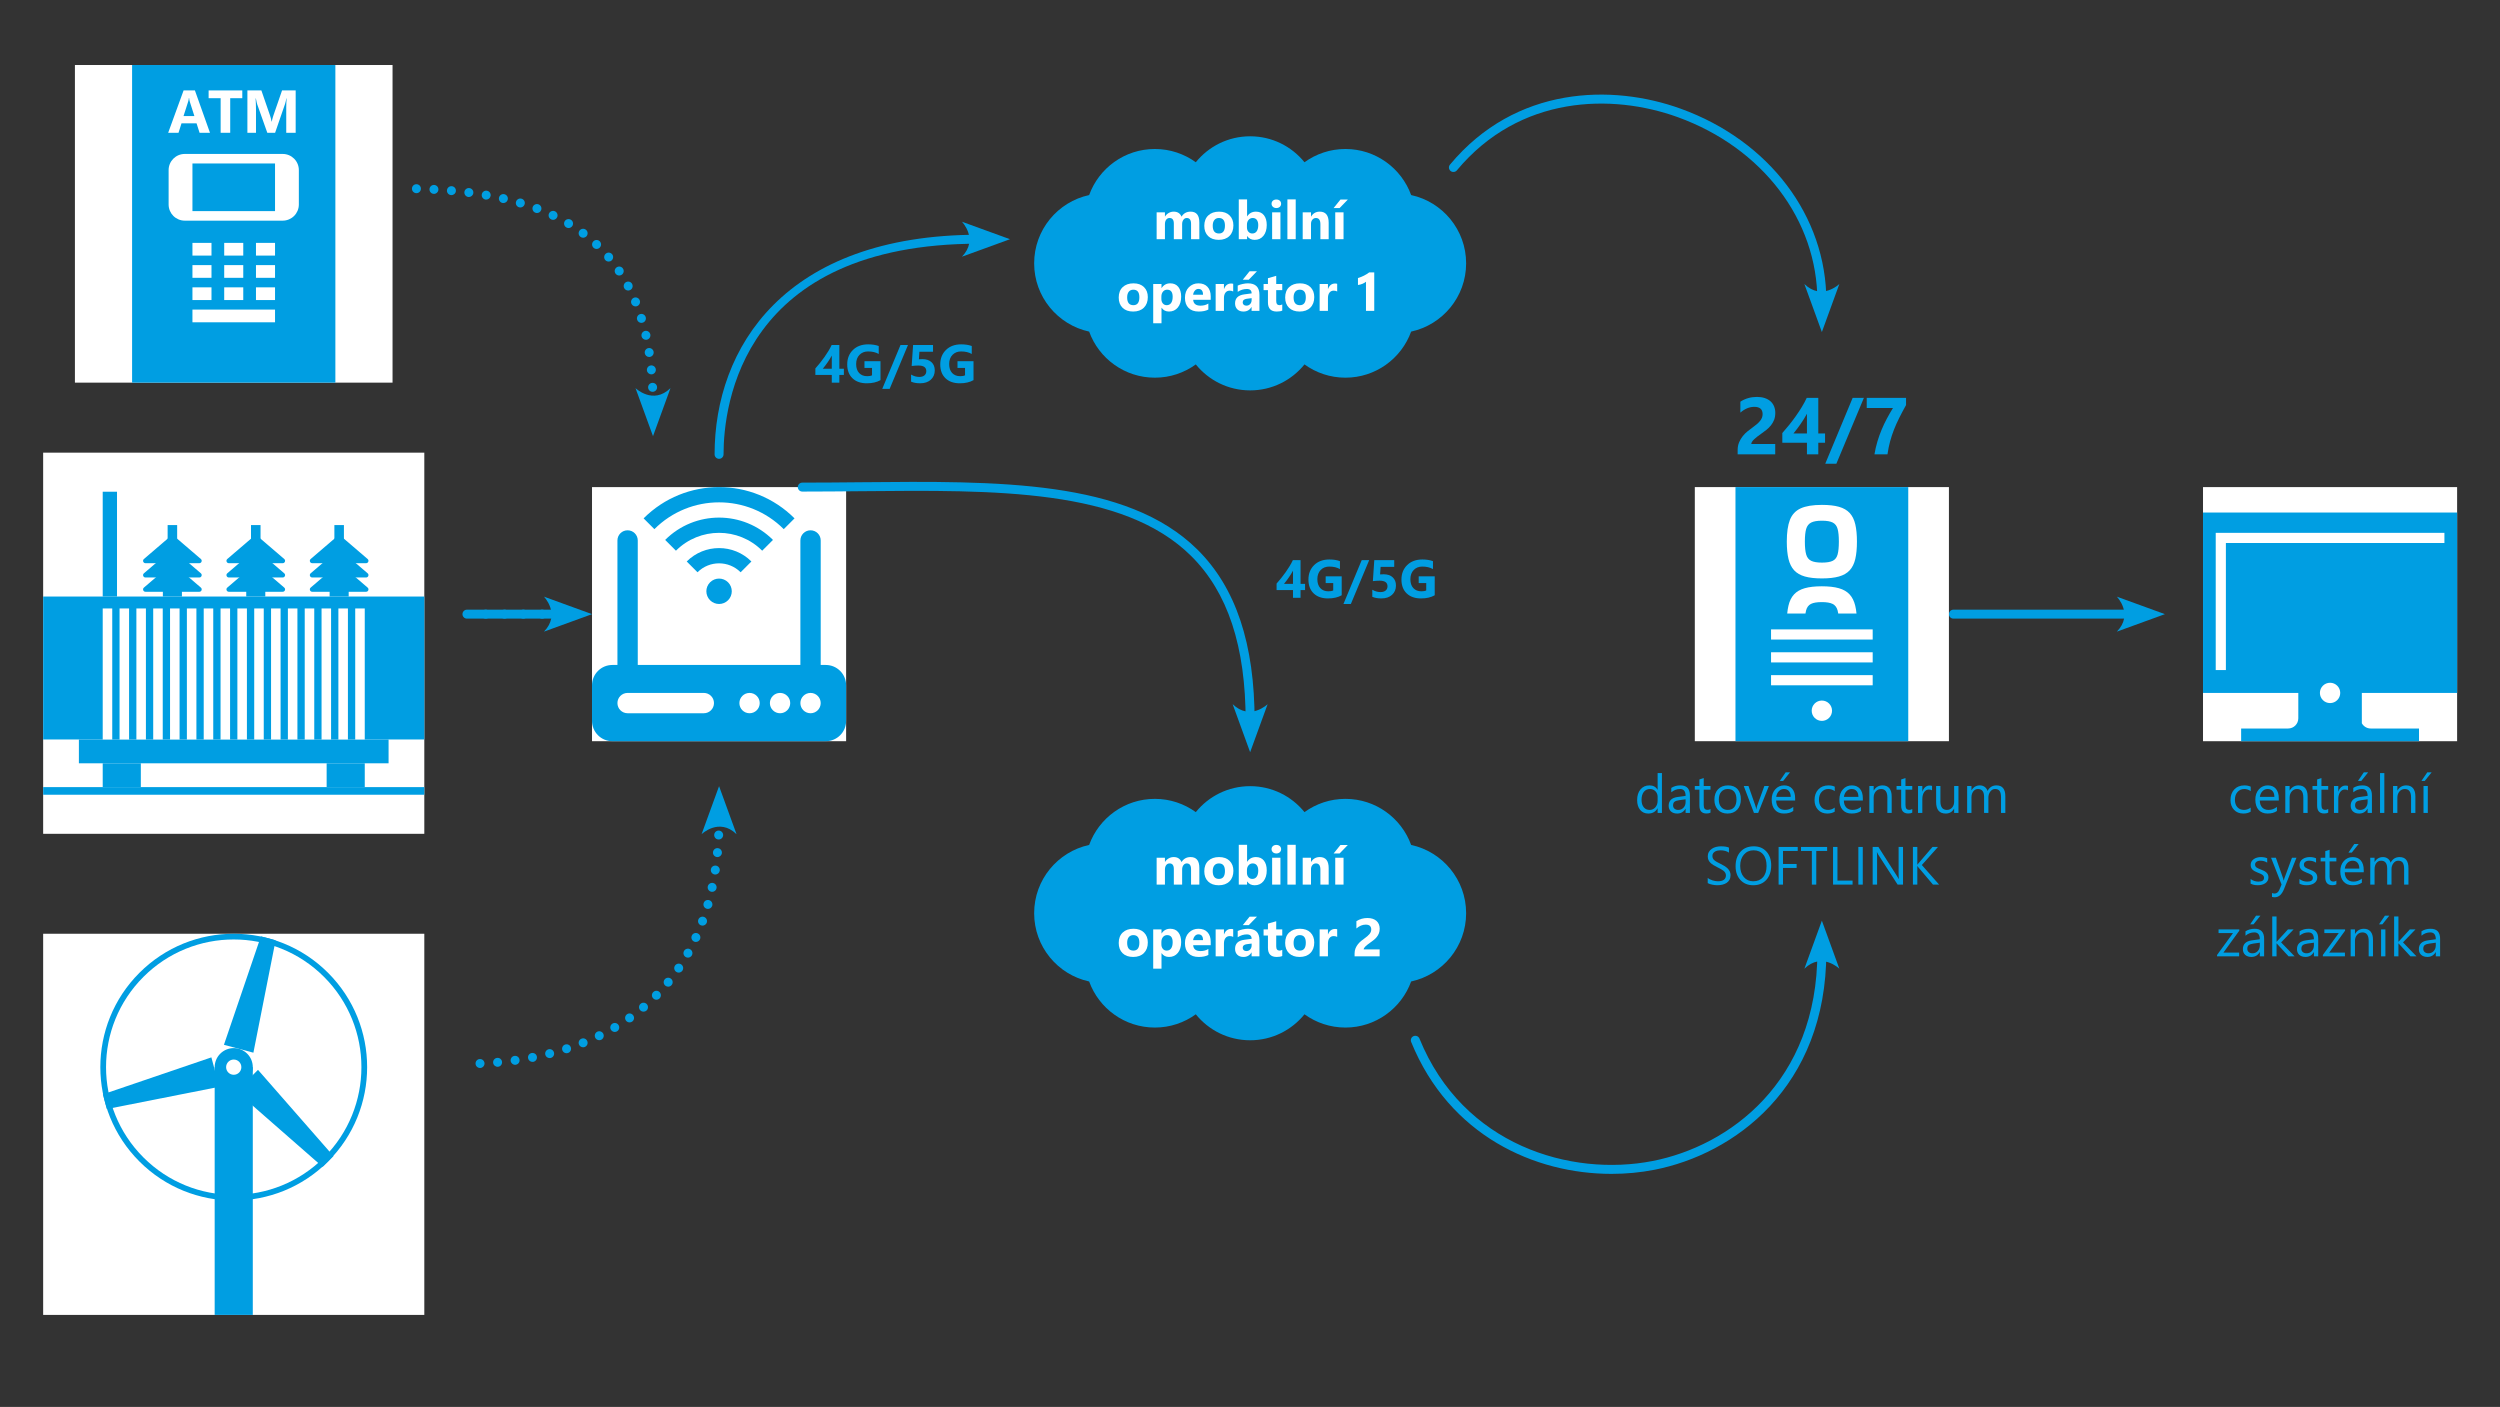<?xml version="1.0" encoding="utf-8"?>
<!-- Generator: Adobe Illustrator 15.1.0, SVG Export Plug-In . SVG Version: 6.00 Build 0)  -->
<!DOCTYPE svg PUBLIC "-//W3C//DTD SVG 1.1//EN" "http://www.w3.org/Graphics/SVG/1.1/DTD/svg11.dtd">
<svg version="1.1" id="Vrstva_1" xmlns="http://www.w3.org/2000/svg" xmlns:xlink="http://www.w3.org/1999/xlink" x="0px" y="0px"
	 width="595.279px" height="335px" viewBox="0 0 595.279 335" enable-background="new 0 0 595.279 335" xml:space="preserve">
<rect x="0" y="0" width="595.279" height="335" fill="#333333" stroke="none"/>
<g>
	<g>
		<path fill="#009EE2" d="M171.218,109.253c-0.589,0-1.067-0.478-1.067-1.067c0-25.282,16.536-52.294,62.946-52.294
			c0.589,0,1.067,0.477,1.067,1.067c0,0.59-0.478,1.066-1.067,1.066c-56.427,0-60.812,38.394-60.812,50.161
			C172.286,108.776,171.808,109.253,171.218,109.253z"/>
	</g>
	<g>
		<path fill="#009EE2" d="M240.488,56.959l-11.443-4.165c0,0,4.053,4.165,0,8.329L240.488,56.959z"/>
	</g>
	<g>
		<path fill="#009EE2" d="M113.235,253.275c-0.031-0.587,0.427-1.088,1.015-1.108l0,0l0,0l0,0c0.587-0.032,1.088,0.427,1.121,1.014
			l0,0c0.021,0.587-0.438,1.089-1.025,1.12l0,0c-0.011,0-0.032,0-0.043,0l0,0C113.737,254.301,113.257,253.853,113.235,253.275z
			 M117.419,253.042c-0.053-0.587,0.384-1.1,0.972-1.153l0,0c0.586-0.054,1.099,0.373,1.152,0.961l0,0
			c0.054,0.587-0.373,1.11-0.96,1.163l0,0c-0.032,0-0.063,0-0.096,0l0,0C117.942,254.013,117.473,253.597,117.419,253.042z
			 M121.592,252.615c-0.075-0.577,0.331-1.121,0.907-1.196l0,0c0.587-0.085,1.131,0.321,1.206,0.908l0,0
			c0.086,0.587-0.32,1.12-0.907,1.205l0,0c-0.053,0-0.107,0.011-0.149,0.011l0,0C122.126,253.543,121.667,253.147,121.592,252.615z
			 M125.744,251.984c-0.117-0.576,0.256-1.13,0.843-1.248l0,0l0,0l0,0c0.577-0.107,1.143,0.267,1.249,0.844l0,0
			c0.107,0.587-0.267,1.142-0.843,1.258l0,0c-0.075,0.012-0.139,0.012-0.203,0.012l0,0
			C126.288,252.85,125.84,252.498,125.744,251.984z M129.842,251.143c-0.138-0.577,0.203-1.153,0.768-1.302l0,0
			c0.576-0.14,1.152,0.202,1.302,0.768l0,0c0.15,0.576-0.202,1.152-0.769,1.303l0,0c-0.096,0.021-0.182,0.031-0.267,0.031l0,0
			C130.397,251.942,129.959,251.622,129.842,251.143z M133.887,250.043c-0.171-0.556,0.128-1.164,0.693-1.333l0,0
			c0.565-0.184,1.164,0.127,1.345,0.683l0,0c0.182,0.565-0.128,1.163-0.694,1.344l0,0c-0.107,0.032-0.213,0.053-0.319,0.053l0,0
			C134.452,250.789,134.036,250.501,133.887,250.043z M137.856,248.698c-0.213-0.544,0.054-1.163,0.608-1.377l0,0l0,0l0,0
			c0.544-0.225,1.164,0.043,1.377,0.599l0,0c0.224,0.543-0.053,1.162-0.598,1.376l0,0c-0.128,0.053-0.256,0.073-0.395,0.073l0,0
			C138.433,249.369,138.027,249.126,137.856,248.698z M141.731,247.087c-0.256-0.534-0.042-1.163,0.491-1.431l0,0
			c0.534-0.256,1.174-0.032,1.43,0.501l0,0c0.256,0.524,0.031,1.164-0.502,1.431v-0.011c-0.149,0.076-0.309,0.106-0.458,0.106l0,0
			C142.296,247.684,141.912,247.471,141.731,247.087z M145.466,245.187c-0.299-0.512-0.128-1.163,0.384-1.462l0,0l0,0l0,0
			c0.501-0.298,1.164-0.128,1.451,0.384l0,0c0.3,0.514,0.129,1.163-0.373,1.462l0,0c-0.17,0.097-0.363,0.149-0.544,0.149l0,0
			C146.021,245.72,145.658,245.528,145.466,245.187z M149.041,242.999c-0.341-0.48-0.224-1.152,0.256-1.494l0,0
			c0.48-0.342,1.142-0.225,1.484,0.268l0,0c0.341,0.479,0.224,1.141-0.256,1.482l0,0c-0.192,0.128-0.406,0.192-0.608,0.192l0,0
			C149.575,243.447,149.245,243.288,149.041,242.999z M152.414,240.513c-0.384-0.449-0.331-1.121,0.128-1.506l0,0
			c0.448-0.383,1.121-0.32,1.505,0.128l0,0c0.373,0.449,0.32,1.121-0.128,1.505l0,0c-0.203,0.172-0.448,0.247-0.693,0.247l0,0
			C152.926,240.887,152.616,240.758,152.414,240.513z M155.552,237.737c-0.427-0.405-0.427-1.089-0.011-1.505l0,0
			c0.416-0.416,1.089-0.427,1.505-0.01l0,0c0.417,0.416,0.427,1.088,0.011,1.515v-0.01c-0.214,0.213-0.48,0.32-0.758,0.32l0,0
			C156.032,238.048,155.753,237.94,155.552,237.737z M158.422,234.695c-0.458-0.372-0.522-1.045-0.149-1.504l0,0
			c0.373-0.449,1.046-0.512,1.505-0.14l0,0c0.459,0.364,0.523,1.046,0.149,1.494l0,0c-0.213,0.257-0.523,0.395-0.833,0.395l0,0
			C158.86,234.94,158.625,234.856,158.422,234.695z M161.005,231.398c-0.48-0.331-0.608-0.992-0.277-1.483l0,0l0,0l0,0
			c0.331-0.481,0.993-0.609,1.483-0.277l0,0c0.48,0.33,0.608,0.993,0.277,1.483l0,0c-0.203,0.299-0.543,0.47-0.886,0.47l0,0
			C161.4,231.591,161.197,231.526,161.005,231.398z M163.289,227.888c-0.513-0.288-0.705-0.94-0.417-1.451l0,0
			c0.289-0.514,0.94-0.705,1.462-0.405l0,0c0.513,0.287,0.694,0.927,0.406,1.45l0,0c-0.192,0.342-0.555,0.544-0.928,0.544l0,0
			C163.631,228.025,163.448,227.982,163.289,227.888z M165.253,224.194c-0.534-0.245-0.768-0.886-0.523-1.42l0,0l0,0l0,0
			c0.235-0.533,0.875-0.768,1.408-0.521l0,0c0.535,0.233,0.779,0.874,0.535,1.408l0,0c-0.182,0.395-0.577,0.629-0.982,0.629l0,0
			C165.551,224.29,165.402,224.259,165.253,224.194z M166.917,220.342c-0.555-0.204-0.843-0.812-0.64-1.366l0,0
			c0.203-0.556,0.811-0.842,1.366-0.642l0,0c0.555,0.203,0.843,0.813,0.641,1.367l0,0c-0.16,0.437-0.576,0.704-1.003,0.704l0,0
			C167.152,220.405,167.035,220.385,166.917,220.342z M168.273,216.382c-0.565-0.16-0.897-0.747-0.736-1.313l0,0l0,0l0,0
			c0.16-0.577,0.747-0.896,1.313-0.737l0,0c0.577,0.16,0.897,0.748,0.748,1.313l0,0c-0.139,0.471-0.566,0.78-1.036,0.78l0,0
			C168.465,216.426,168.369,216.414,168.273,216.382z M169.351,212.338c-0.576-0.128-0.95-0.694-0.822-1.271l0,0
			c0.118-0.576,0.684-0.939,1.26-0.821l0,0c0.575,0.127,0.949,0.693,0.821,1.27l0,0c-0.106,0.5-0.544,0.843-1.035,0.843l0,0
			C169.5,212.358,169.426,212.349,169.351,212.338z M170.162,208.228c-0.587-0.095-0.993-0.639-0.897-1.216l0,0
			c0.086-0.587,0.63-0.981,1.217-0.896l0,0c0.576,0.085,0.981,0.629,0.896,1.216l0,0c-0.085,0.523-0.543,0.906-1.056,0.906l0,0
			C170.269,208.238,170.215,208.228,170.162,208.228z M170.728,204.078c-0.587-0.065-1.014-0.577-0.96-1.164l0,0
			c0.053-0.588,0.576-1.024,1.163-0.961l0,0c0.587,0.054,1.013,0.576,0.96,1.163l0,0c-0.053,0.545-0.513,0.962-1.056,0.962l0,0
			C170.802,204.078,170.759,204.078,170.728,204.078z M171.069,199.894c-0.586-0.022-1.035-0.523-1.013-1.109l0,0
			c0.032-0.587,0.522-1.047,1.12-1.015l0,0c0.587,0.021,1.035,0.523,1.014,1.11l0,0c-0.033,0.576-0.502,1.014-1.067,1.014l0,0
			C171.112,199.894,171.091,199.894,171.069,199.894z"/>
	</g>
	<g>
		<path fill="#009EE2" d="M171.218,187.195l-4.165,11.442c0,0,4.165-4.054,8.329,0L171.218,187.195z"/>
	</g>
	<g>
		<path fill="#009EE2" d="M154.324,92.274c-0.022-0.588,0.427-1.089,1.014-1.11l0,0c0.597-0.033,1.099,0.426,1.12,1.012l0,0l0,0l0,0
			c0.032,0.599-0.427,1.09-1.014,1.122l0,0c-0.021,0-0.032,0-0.054,0l0,0C154.826,93.299,154.356,92.851,154.324,92.274z
			 M154.036,88.175L154.036,88.175c-0.053-0.586,0.373-1.11,0.96-1.163l0,0c0.587-0.063,1.11,0.375,1.164,0.951l0,0c0,0,0,0,0,0.011
			l0,0c0.053,0.586-0.374,1.099-0.961,1.163l0,0c-0.032,0-0.064,0-0.106,0l0,0C154.548,89.136,154.089,88.72,154.036,88.175z
			 M153.524,84.099c-0.085-0.586,0.309-1.131,0.885-1.217l0,0c0.587-0.096,1.131,0.31,1.228,0.886l0,0
			c0.085,0.588-0.31,1.131-0.897,1.217l0,0c-0.053,0.011-0.106,0.021-0.16,0.021l0,0C154.058,85.006,153.609,84.623,153.524,84.099z
			 M152.755,80.075h0.011c-0.138-0.577,0.224-1.141,0.8-1.281l0,0c0.577-0.126,1.143,0.236,1.281,0.813l0,0l0,0l0,0
			c0.128,0.576-0.235,1.141-0.811,1.281l0,0c-0.075,0.01-0.16,0.021-0.235,0.021l0,0C153.31,80.908,152.873,80.566,152.755,80.075z
			 M151.709,76.126c-0.171-0.565,0.139-1.163,0.704-1.334l0,0c0.566-0.169,1.163,0.14,1.334,0.705l0,0
			c0.181,0.566-0.139,1.164-0.705,1.334l0,0c-0.106,0.032-0.213,0.054-0.31,0.054l0,0C152.275,76.885,151.849,76.586,151.709,76.126
			z M150.343,72.295c-0.224-0.544,0.043-1.173,0.587-1.397l0,0c0.545-0.224,1.164,0.042,1.388,0.586l0,0l0,0l0,0
			c0.224,0.544-0.042,1.164-0.587,1.399l0,0c-0.128,0.053-0.267,0.074-0.395,0.074l0,0C150.909,72.957,150.514,72.7,150.343,72.295z
			 M148.636,68.614L148.636,68.614c-0.277-0.523-0.075-1.175,0.438-1.442l0,0c0.523-0.276,1.175-0.085,1.441,0.438l0,0
			c0,0,0,0,0,0.011l0,0c0.277,0.512,0.085,1.163-0.438,1.43l0,0c-0.16,0.085-0.33,0.128-0.501,0.128l0,0
			C149.19,69.179,148.828,68.977,148.636,68.614z M146.555,65.133c-0.332-0.49-0.204-1.152,0.288-1.482l0,0
			c0.491-0.332,1.152-0.204,1.483,0.287l0,0c0.331,0.492,0.203,1.153-0.289,1.484l0,0c-0.181,0.117-0.394,0.182-0.597,0.182l0,0
			C147.099,65.604,146.758,65.434,146.555,65.133z M144.111,61.911c-0.374-0.448-0.32-1.12,0.128-1.505l0,0
			c0.448-0.384,1.121-0.33,1.505,0.118l0,0c0.384,0.449,0.32,1.121-0.128,1.504l0,0c-0.192,0.171-0.448,0.256-0.683,0.256l0,0
			C144.623,62.284,144.324,62.156,144.111,61.911z M141.325,58.987c-0.438-0.405-0.458-1.078-0.053-1.505l0,0
			c0.406-0.438,1.078-0.458,1.505-0.053l0,0l0,0l0,0c0.438,0.396,0.458,1.078,0.054,1.505l0,0c-0.214,0.224-0.492,0.342-0.779,0.342
			l0,0C141.784,59.276,141.528,59.178,141.325,58.987z M138.22,56.394c-0.48-0.353-0.577-1.014-0.224-1.495l0,0
			c0.352-0.469,1.025-0.566,1.494-0.214l0,0c0.469,0.352,0.565,1.015,0.225,1.495l0,0c-0.214,0.277-0.535,0.427-0.865,0.427l0,0
			C138.625,56.607,138.401,56.543,138.22,56.394z M134.837,54.152c-0.513-0.31-0.673-0.959-0.374-1.473l0,0
			c0.299-0.501,0.949-0.661,1.462-0.362l0,0c0.501,0.299,0.673,0.949,0.374,1.462l0,0c-0.202,0.331-0.555,0.523-0.917,0.523l0,0
			C135.188,54.302,135.007,54.248,134.837,54.152z M131.24,52.242c-0.534-0.256-0.757-0.886-0.513-1.419l0,0
			c0.256-0.534,0.896-0.758,1.42-0.512l0,0c0.533,0.257,0.768,0.886,0.512,1.42l0,0c-0.182,0.383-0.566,0.619-0.961,0.619l0,0
			C131.539,52.349,131.389,52.306,131.24,52.242z M127.483,50.652L127.483,50.652c-0.555-0.204-0.833-0.822-0.63-1.377l0,0
			c0.203-0.545,0.822-0.822,1.376-0.619l0,0l0,0l0,0c0.555,0.202,0.833,0.821,0.619,1.376l0,0c-0.16,0.426-0.565,0.693-0.992,0.693
			l0,0C127.729,50.726,127.601,50.695,127.483,50.652z M123.599,49.361c-0.566-0.171-0.896-0.758-0.726-1.324l0,0
			c0.17-0.566,0.758-0.896,1.323-0.726l0,0c0.565,0.17,0.896,0.758,0.726,1.324l0,0c-0.139,0.47-0.566,0.769-1.024,0.769l0,0
			C123.801,49.404,123.694,49.393,123.599,49.361z M119.618,48.325c-0.565-0.139-0.929-0.705-0.8-1.281l0,0
			c0.138-0.575,0.705-0.939,1.281-0.8l0,0c0.576,0.128,0.938,0.704,0.8,1.281l0,0c-0.107,0.491-0.556,0.822-1.036,0.822l0,0
			C119.778,48.347,119.703,48.336,119.618,48.325z M115.584,47.515c-0.576-0.107-0.972-0.662-0.864-1.238l0,0
			c0.096-0.577,0.651-0.972,1.227-0.864l0,0c0.586,0.096,0.971,0.65,0.875,1.227l0,0c-0.097,0.523-0.544,0.886-1.057,0.886l0,0
			C115.711,47.524,115.647,47.524,115.584,47.515z M111.506,46.905c-0.587-0.085-1.003-0.619-0.928-1.206l0,0
			c0.075-0.576,0.619-0.992,1.195-0.917l0,0l0,0l0,0c0.587,0.074,1.003,0.607,0.929,1.194l0,0c-0.075,0.545-0.533,0.929-1.057,0.929
			l0,0C111.592,46.905,111.549,46.905,111.506,46.905z M107.398,46.457c-0.587-0.053-1.024-0.564-0.971-1.153l0,0
			c0.053-0.587,0.576-1.024,1.152-0.97l0,0c0.598,0.054,1.025,0.565,0.972,1.152l0,0c-0.043,0.556-0.513,0.971-1.057,0.971l0,0
			C107.462,46.457,107.43,46.457,107.398,46.457z M103.268,46.159c-0.587-0.032-1.035-0.533-1.003-1.121l0,0
			c0.032-0.587,0.534-1.035,1.121-1.003l0,0c0.587,0.032,1.035,0.533,1.003,1.12l0,0c-0.032,0.566-0.501,1.015-1.067,1.015l0,0
			C103.311,46.17,103.289,46.17,103.268,46.159z M99.126,45.999L99.126,45.999c-0.586-0.022-1.056-0.513-1.035-1.099l0,0
			c0.011-0.587,0.501-1.057,1.089-1.035l0,0c0,0,0,0,0.01,0l0,0c0.587,0.01,1.046,0.501,1.036,1.088l0,0
			c-0.021,0.588-0.491,1.046-1.067,1.046l0,0C99.147,45.999,99.138,45.999,99.126,45.999z"/>
	</g>
	<g>
		<path fill="#009EE2" d="M155.487,103.858l-4.165-11.442c0,0,4.165,4.054,8.329,0L155.487,103.858z"/>
	</g>
	<g>
		<path fill="#009EE2" d="M349.102,62.703c0-7.971-5.608-14.631-13.093-16.257c-2.319-6.397-8.448-10.97-15.647-10.97
			c-3.642,0-7.008,1.173-9.749,3.158c-3.05-3.771-7.713-6.182-12.94-6.182c-5.228,0-9.891,2.412-12.94,6.182
			c-2.742-1.984-6.107-3.158-9.749-3.158c-7.2,0-13.329,4.573-15.648,10.97c-7.485,1.625-13.092,8.286-13.092,16.257
			c0,7.973,5.607,14.63,13.092,16.256c2.319,6.4,8.448,10.971,15.648,10.971c3.642,0,7.007-1.174,9.749-3.159
			c3.049,3.771,7.712,6.185,12.94,6.185c5.227,0,9.89-2.413,12.94-6.185c2.741,1.985,6.107,3.159,9.749,3.159
			c7.199,0,13.328-4.57,15.647-10.971C343.493,77.333,349.102,70.676,349.102,62.703"/>
	</g>
	<g>
		<path fill="#009EE2" d="M349.102,217.445c0-7.971-5.608-14.631-13.093-16.255c-2.319-6.397-8.448-10.972-15.647-10.972
			c-3.642,0-7.008,1.174-9.749,3.158c-3.05-3.771-7.713-6.183-12.94-6.183c-5.228,0-9.891,2.411-12.94,6.183
			c-2.742-1.984-6.107-3.158-9.749-3.158c-7.2,0-13.329,4.574-15.648,10.972c-7.485,1.624-13.092,8.284-13.092,16.255
			c0,7.975,5.607,14.631,13.092,16.258c2.319,6.399,8.448,10.971,15.648,10.971c3.642,0,7.007-1.175,9.749-3.158
			c3.049,3.771,7.712,6.185,12.94,6.185c5.227,0,9.89-2.414,12.94-6.185c2.741,1.983,6.107,3.158,9.749,3.158
			c7.199,0,13.328-4.571,15.647-10.971C343.493,232.076,349.102,225.42,349.102,217.445"/>
	</g>
	<g>
		<path fill="#009EE2" d="M433.808,72.743c-0.59,0-1.066-0.478-1.066-1.068c0-19.287-13.058-36.473-33.264-43.785
			c-15.614-5.648-37.627-5.285-52.581,12.675c-0.378,0.452-1.05,0.515-1.503,0.138c-0.453-0.377-0.515-1.051-0.137-1.503
			c15.663-18.81,38.656-19.213,54.947-13.316c21.062,7.621,34.671,25.595,34.671,45.792
			C434.875,72.266,434.397,72.743,433.808,72.743z"/>
	</g>
	<g>
		<path fill="#009EE2" d="M433.808,79.065l4.164-11.442c0,0-4.164,4.052-8.329,0L433.808,79.065z"/>
	</g>
	<g>
		<path fill="#009EE2" d="M383.727,279.513c-18.308,0-38.634-9.1-47.714-31.41c-0.223-0.547,0.039-1.168,0.586-1.391
			c0.543-0.223,1.168,0.039,1.391,0.586c10.363,25.466,36.056,32.961,55.532,29.147c18.093-3.54,39.22-18.716,39.22-49.836
			c0-0.589,0.477-1.066,1.066-1.066s1.067,0.478,1.067,1.066c0,32.417-22.055,48.235-40.943,51.931
			C390.667,279.18,387.232,279.513,383.727,279.513z"/>
	</g>
	<g>
		<path fill="#009EE2" d="M433.808,219.221l4.164,11.444c0,0-4.164-4.056-8.329,0L433.808,219.221z"/>
	</g>
	<g>
		<path fill="#009EE2" d="M395.726,193.564h-1.026v-1.088h-0.024c-0.476,0.825-1.209,1.238-2.201,1.238
			c-0.805,0-1.447-0.287-1.929-0.859c-0.482-0.573-0.724-1.355-0.724-2.343c0-1.059,0.268-1.907,0.801-2.546
			c0.534-0.637,1.244-0.956,2.133-0.956c0.88,0,1.52,0.347,1.92,1.038h0.024v-3.965h1.026V193.564z M394.699,190.67v-0.945
			c0-0.518-0.171-0.954-0.513-1.313c-0.342-0.359-0.774-0.539-1.301-0.539c-0.625,0-1.116,0.23-1.476,0.689
			c-0.357,0.457-0.537,1.093-0.537,1.9c0,0.737,0.172,1.32,0.516,1.747c0.345,0.429,0.806,0.643,1.386,0.643
			c0.57,0,1.034-0.207,1.391-0.62S394.699,191.299,394.699,190.67z"/>
	</g>
	<g>
		<path fill="#009EE2" d="M402.385,193.564h-1.024v-1h-0.025c-0.445,0.767-1.103,1.15-1.971,1.15c-0.637,0-1.137-0.17-1.497-0.507
			c-0.361-0.338-0.541-0.786-0.541-1.345c0-1.195,0.705-1.893,2.114-2.089l1.92-0.268c0-1.089-0.44-1.634-1.32-1.634
			c-0.771,0-1.468,0.263-2.089,0.789v-1.051c0.631-0.4,1.355-0.601,2.176-0.601c1.506,0,2.258,0.797,2.258,2.39V193.564z
			 M401.36,190.325l-1.546,0.213c-0.475,0.066-0.834,0.185-1.075,0.353c-0.241,0.169-0.362,0.468-0.362,0.897
			c0,0.313,0.11,0.568,0.335,0.767c0.223,0.197,0.52,0.298,0.891,0.298c0.508,0,0.929-0.18,1.26-0.535
			c0.332-0.357,0.498-0.809,0.498-1.354V190.325z"/>
	</g>
	<g>
		<path fill="#009EE2" d="M407.288,193.502c-0.242,0.133-0.562,0.2-0.957,0.2c-1.122,0-1.683-0.626-1.683-1.876v-3.79h-1.1v-0.876
			h1.1v-1.563l1.026-0.332v1.895h1.613v0.876h-1.613v3.608c0,0.429,0.072,0.735,0.219,0.92c0.146,0.183,0.388,0.273,0.726,0.273
			c0.258,0,0.48-0.069,0.669-0.212V193.502z"/>
	</g>
	<g>
		<path fill="#009EE2" d="M411.333,193.715c-0.946,0-1.701-0.3-2.266-0.897c-0.565-0.599-0.848-1.391-0.848-2.38
			c0-1.074,0.294-1.915,0.882-2.52c0.588-0.605,1.383-0.907,2.381-0.907c0.956,0,1.701,0.294,2.237,0.882
			c0.535,0.588,0.803,1.402,0.803,2.445c0,1.021-0.289,1.84-0.866,2.454C413.078,193.407,412.305,193.715,411.333,193.715z
			 M411.409,187.873c-0.659,0-1.18,0.226-1.563,0.673c-0.384,0.448-0.576,1.066-0.576,1.854c0,0.759,0.194,1.357,0.582,1.795
			c0.388,0.437,0.907,0.657,1.558,0.657c0.662,0,1.173-0.217,1.529-0.646c0.355-0.43,0.534-1.039,0.534-1.832
			c0-0.8-0.179-1.417-0.534-1.851C412.582,188.091,412.071,187.873,411.409,187.873z"/>
	</g>
	<g>
		<path fill="#009EE2" d="M421.194,187.16l-2.55,6.404h-1.007l-2.427-6.404h1.126l1.625,4.653c0.121,0.342,0.195,0.64,0.226,0.895
			h0.024c0.042-0.321,0.109-0.611,0.2-0.87l1.701-4.678H421.194z"/>
	</g>
	<g>
		<path fill="#009EE2" d="M427.442,190.618h-4.521c0.017,0.713,0.209,1.265,0.575,1.652c0.367,0.387,0.871,0.582,1.514,0.582
			c0.722,0,1.384-0.238,1.987-0.713v0.962c-0.563,0.408-1.307,0.613-2.231,0.613c-0.904,0-1.615-0.292-2.132-0.874
			c-0.518-0.579-0.775-1.398-0.775-2.453c0-0.996,0.282-1.809,0.847-2.436c0.565-0.627,1.266-0.941,2.104-0.941
			c0.839,0,1.487,0.271,1.946,0.813c0.458,0.542,0.688,1.294,0.688,2.258V190.618z M426.392,189.75
			c-0.004-0.592-0.147-1.053-0.429-1.382c-0.281-0.33-0.671-0.495-1.172-0.495c-0.484,0-0.894,0.173-1.231,0.521
			c-0.338,0.346-0.546,0.798-0.626,1.356H426.392z M426.229,183.897l-1.638,2.05h-0.795l1.395-2.05H426.229z"/>
	</g>
	<g>
		<path fill="#009EE2" d="M436.866,193.271c-0.492,0.296-1.076,0.444-1.752,0.444c-0.912,0-1.649-0.298-2.21-0.892
			c-0.562-0.594-0.841-1.364-0.841-2.311c0-1.055,0.302-1.902,0.906-2.542c0.605-0.64,1.411-0.96,2.421-0.96
			c0.563,0,1.058,0.104,1.487,0.313v1.05c-0.475-0.334-0.983-0.501-1.525-0.501c-0.655,0-1.19,0.235-1.609,0.704
			s-0.629,1.086-0.629,1.849c0,0.75,0.196,1.342,0.591,1.775c0.394,0.433,0.923,0.651,1.585,0.651c0.559,0,1.084-0.188,1.576-0.558
			V193.271z"/>
	</g>
	<g>
		<path fill="#009EE2" d="M443.563,190.618h-4.521c0.017,0.713,0.209,1.265,0.575,1.652c0.367,0.387,0.871,0.582,1.513,0.582
			c0.722,0,1.385-0.238,1.989-0.713v0.962c-0.563,0.408-1.307,0.613-2.231,0.613c-0.905,0-1.616-0.292-2.134-0.874
			c-0.516-0.579-0.775-1.398-0.775-2.453c0-0.996,0.283-1.809,0.849-2.436c0.564-0.627,1.266-0.941,2.104-0.941
			s1.485,0.271,1.945,0.813c0.458,0.542,0.687,1.294,0.687,2.258V190.618z M442.513,189.75c-0.004-0.592-0.146-1.053-0.429-1.382
			c-0.281-0.33-0.673-0.495-1.173-0.495c-0.482,0-0.894,0.173-1.23,0.521c-0.339,0.346-0.547,0.798-0.626,1.356H442.513z"/>
	</g>
	<g>
		<path fill="#009EE2" d="M450.429,193.564h-1.025v-3.652c0-1.359-0.496-2.039-1.487-2.039c-0.513,0-0.938,0.194-1.274,0.579
			c-0.334,0.386-0.503,0.872-0.503,1.46v3.652h-1.024v-6.404h1.024v1.064h0.025c0.484-0.81,1.184-1.214,2.102-1.214
			c0.7,0,1.235,0.227,1.607,0.679c0.37,0.452,0.556,1.106,0.556,1.959V193.564z"/>
	</g>
	<g>
		<path fill="#009EE2" d="M455.332,193.502c-0.242,0.133-0.561,0.2-0.957,0.2c-1.121,0-1.683-0.626-1.683-1.876v-3.79h-1.1v-0.876
			h1.1v-1.563l1.026-0.332v1.895h1.613v0.876h-1.613v3.608c0,0.429,0.072,0.735,0.219,0.92c0.146,0.183,0.388,0.273,0.726,0.273
			c0.258,0,0.481-0.069,0.669-0.212V193.502z"/>
	</g>
	<g>
		<path fill="#009EE2" d="M460.041,188.199c-0.18-0.137-0.438-0.207-0.775-0.207c-0.438,0-0.805,0.207-1.097,0.619
			c-0.294,0.413-0.441,0.976-0.441,1.688v3.265h-1.025v-6.404h1.025v1.32h0.025c0.145-0.45,0.367-0.801,0.668-1.054
			c0.301-0.251,0.637-0.378,1.006-0.378c0.268,0,0.473,0.028,0.614,0.087V188.199z"/>
	</g>
	<g>
		<path fill="#009EE2" d="M466.332,193.564h-1.026v-1.014h-0.024c-0.425,0.776-1.084,1.164-1.977,1.164
			c-1.525,0-2.289-0.91-2.289-2.727v-3.828h1.019v3.665c0,1.352,0.519,2.027,1.552,2.027c0.5,0,0.912-0.186,1.236-0.555
			c0.322-0.368,0.483-0.852,0.483-1.447v-3.69h1.026V193.564z"/>
	</g>
	<g>
		<path fill="#009EE2" d="M477.494,193.564h-1.025v-3.678c0-0.709-0.11-1.221-0.329-1.538c-0.218-0.316-0.587-0.476-1.103-0.476
			c-0.438,0-0.812,0.201-1.117,0.602c-0.307,0.399-0.46,0.878-0.46,1.438v3.652h-1.024v-3.803c0-1.258-0.486-1.889-1.458-1.889
			c-0.45,0-0.821,0.19-1.112,0.566c-0.292,0.378-0.438,0.868-0.438,1.473v3.652h-1.025v-6.404h1.025v1.013h0.025
			c0.455-0.774,1.116-1.162,1.988-1.162c0.438,0,0.82,0.122,1.145,0.365c0.325,0.245,0.548,0.565,0.669,0.96
			c0.476-0.884,1.184-1.325,2.126-1.325c1.409,0,2.114,0.868,2.114,2.607V193.564z"/>
	</g>
	<g>
		<path fill="#009EE2" d="M406.627,210.273v-1.238c0.142,0.125,0.312,0.238,0.51,0.337c0.198,0.101,0.406,0.185,0.625,0.254
			c0.219,0.068,0.438,0.122,0.66,0.159c0.221,0.037,0.425,0.057,0.612,0.057c0.646,0,1.129-0.119,1.448-0.359
			c0.318-0.24,0.479-0.585,0.479-1.035c0-0.241-0.053-0.452-0.16-0.632c-0.105-0.18-0.253-0.343-0.44-0.49
			c-0.188-0.148-0.41-0.29-0.666-0.426c-0.257-0.136-0.533-0.278-0.829-0.429c-0.313-0.158-0.604-0.318-0.876-0.481
			c-0.27-0.162-0.506-0.341-0.705-0.538c-0.201-0.194-0.358-0.418-0.474-0.665c-0.113-0.249-0.172-0.538-0.172-0.872
			c0-0.409,0.09-0.766,0.271-1.067c0.179-0.302,0.415-0.551,0.705-0.747c0.292-0.195,0.625-0.342,0.998-0.438
			c0.373-0.095,0.754-0.144,1.142-0.144c0.884,0,1.528,0.106,1.932,0.318v1.183c-0.529-0.366-1.208-0.551-2.038-0.551
			c-0.23,0-0.458,0.024-0.688,0.072c-0.229,0.048-0.434,0.126-0.612,0.235c-0.179,0.107-0.325,0.247-0.438,0.419
			c-0.111,0.171-0.168,0.379-0.168,0.624c0,0.23,0.042,0.429,0.129,0.594c0.085,0.167,0.211,0.319,0.378,0.457
			c0.165,0.138,0.369,0.271,0.608,0.4c0.241,0.13,0.517,0.271,0.83,0.426c0.319,0.158,0.625,0.325,0.911,0.499
			c0.288,0.176,0.541,0.37,0.758,0.582c0.217,0.213,0.389,0.447,0.516,0.707c0.128,0.259,0.19,0.555,0.19,0.888
			c0,0.441-0.086,0.816-0.259,1.122c-0.174,0.308-0.407,0.557-0.701,0.747c-0.294,0.193-0.633,0.331-1.016,0.417
			c-0.384,0.085-0.789,0.128-1.213,0.128c-0.142,0-0.317-0.012-0.525-0.034c-0.209-0.022-0.421-0.057-0.637-0.101
			c-0.218-0.043-0.423-0.098-0.617-0.162C406.898,210.424,406.744,210.353,406.627,210.273z"/>
	</g>
	<g>
		<path fill="#009EE2" d="M417.465,210.786c-1.272,0-2.291-0.419-3.056-1.258c-0.766-0.837-1.146-1.928-1.146-3.27
			c0-1.442,0.389-2.593,1.169-3.452c0.779-0.858,1.839-1.288,3.183-1.288c1.238,0,2.235,0.417,2.991,1.25
			c0.757,0.835,1.136,1.925,1.136,3.271c0,1.464-0.389,2.62-1.163,3.472C419.803,210.36,418.766,210.786,417.465,210.786z
			 M417.538,202.469c-0.941,0-1.706,0.34-2.294,1.02s-0.882,1.572-0.882,2.676c0,1.105,0.287,1.995,0.859,2.669
			c0.573,0.672,1.321,1.009,2.243,1.009c0.982,0,1.758-0.321,2.326-0.963c0.566-0.643,0.849-1.541,0.849-2.695
			c0-1.185-0.273-2.099-0.824-2.746C419.266,202.792,418.506,202.469,417.538,202.469z"/>
	</g>
	<g>
		<path fill="#009EE2" d="M428.058,202.619h-3.503v3.102h3.239v0.944h-3.239v3.971h-1.051v-8.968h4.554V202.619z"/>
	</g>
	<g>
		<path fill="#009EE2" d="M435.061,202.619h-2.588v8.017h-1.051v-8.017h-2.583v-0.951h6.222V202.619z"/>
	</g>
	<g>
		<path fill="#009EE2" d="M441.12,210.636h-4.652v-8.968h1.052v8.018h3.601V210.636z"/>
	</g>
	<g>
		<path fill="#009EE2" d="M443.547,210.636h-1.051v-8.968h1.051V210.636z"/>
	</g>
	<g>
		<path fill="#009EE2" d="M453.133,210.636h-1.288l-4.616-7.147c-0.115-0.18-0.212-0.367-0.286-0.563h-0.038
			c0.033,0.191,0.051,0.602,0.051,1.23v6.479h-1.052v-8.968h1.364l4.49,7.035c0.188,0.292,0.308,0.492,0.362,0.602h0.024
			c-0.042-0.259-0.062-0.699-0.062-1.32v-6.316h1.05V210.636z"/>
	</g>
	<g>
		<path fill="#009EE2" d="M461.725,210.636h-1.464l-3.464-4.102c-0.129-0.154-0.208-0.259-0.237-0.313h-0.025v4.415h-1.05v-8.968
			h1.05v4.215h0.025c0.059-0.091,0.139-0.193,0.237-0.306l3.353-3.909h1.307l-3.846,4.304L461.725,210.636z"/>
	</g>
	<g>
		<path fill="#009EE2" d="M199.858,82.143v5.653h1.076v1.476h-1.076v1.839h-1.801v-1.839h-3.908v-1.544
			c0.346-0.388,0.705-0.812,1.076-1.272c0.371-0.461,0.729-0.935,1.075-1.423c0.346-0.488,0.668-0.979,0.967-1.472
			c0.298-0.495,0.551-0.966,0.759-1.417H199.858z M195.919,87.796h2.139v-3.133c-0.146,0.271-0.304,0.545-0.475,0.822
			c-0.171,0.277-0.351,0.55-0.538,0.82c-0.188,0.269-0.378,0.529-0.569,0.781C196.284,87.338,196.099,87.575,195.919,87.796z"/>
	</g>
	<g>
		<path fill="#009EE2" d="M209.658,90.51c-0.876,0.504-1.964,0.757-3.264,0.757c-1.442,0-2.58-0.399-3.412-1.198
			c-0.832-0.798-1.248-1.897-1.248-3.298c0-1.409,0.455-2.557,1.364-3.445s2.118-1.332,3.626-1.332c0.951,0,1.789,0.131,2.514,0.394
			v1.895c-0.692-0.4-1.538-0.601-2.539-0.601c-0.838,0-1.521,0.271-2.048,0.816c-0.527,0.544-0.792,1.271-0.792,2.18
			c0,0.921,0.237,1.634,0.71,2.139c0.473,0.504,1.113,0.757,1.917,0.757c0.483,0,0.867-0.069,1.15-0.207v-1.751h-1.795v-1.613h3.815
			V90.51z"/>
	</g>
	<g>
		<path fill="#009EE2" d="M216.205,82.143l-4.371,10.456h-1.763l4.352-10.456H216.205z"/>
	</g>
	<g>
		<path fill="#009EE2" d="M216.943,90.879V89.19c0.612,0.375,1.265,0.563,1.957,0.563c0.522,0,0.929-0.124,1.223-0.372
			c0.294-0.248,0.44-0.584,0.44-1.01c0-0.888-0.627-1.332-1.882-1.332c-0.463,0-0.996,0.036-1.601,0.106l0.338-5.003h4.746v1.614
			h-3.239l-0.125,1.794c0.321-0.025,0.598-0.037,0.832-0.037c0.921,0,1.642,0.241,2.163,0.725c0.521,0.483,0.782,1.134,0.782,1.951
			c0,0.904-0.311,1.644-0.932,2.216c-0.621,0.573-1.463,0.86-2.526,0.86C218.256,91.267,217.531,91.137,216.943,90.879z"/>
	</g>
	<g>
		<path fill="#009EE2" d="M231.807,90.51c-0.875,0.504-1.963,0.757-3.264,0.757c-1.443,0-2.58-0.399-3.411-1.198
			c-0.832-0.798-1.248-1.897-1.248-3.298c0-1.409,0.454-2.557,1.363-3.445c0.908-0.888,2.118-1.332,3.627-1.332
			c0.95,0,1.788,0.131,2.513,0.394v1.895c-0.692-0.4-1.538-0.601-2.539-0.601c-0.838,0-1.521,0.271-2.048,0.816
			c-0.527,0.544-0.791,1.271-0.791,2.18c0,0.921,0.237,1.634,0.709,2.139c0.474,0.504,1.112,0.757,1.916,0.757
			c0.484,0,0.868-0.069,1.151-0.207v-1.751h-1.794v-1.613h3.814V90.51z"/>
	</g>
	<g>
		<path fill="#009EE2" d="M309.677,133.37v5.653h1.075v1.476h-1.075v1.839h-1.801v-1.839h-3.908v-1.544
			c0.346-0.387,0.703-0.812,1.075-1.272c0.372-0.46,0.729-0.936,1.075-1.423c0.347-0.487,0.669-0.979,0.967-1.472
			c0.298-0.495,0.551-0.966,0.759-1.417H309.677z M305.737,139.022h2.139v-3.133c-0.146,0.271-0.305,0.545-0.476,0.822
			c-0.171,0.278-0.351,0.551-0.537,0.82c-0.188,0.269-0.378,0.529-0.569,0.782C306.102,138.566,305.917,138.802,305.737,139.022z"/>
	</g>
	<g>
		<path fill="#009EE2" d="M319.476,141.737c-0.876,0.504-1.963,0.756-3.264,0.756c-1.442,0-2.58-0.399-3.412-1.197
			c-0.831-0.798-1.247-1.898-1.247-3.299c0-1.408,0.454-2.557,1.363-3.445c0.908-0.888,2.118-1.333,3.627-1.333
			c0.951,0,1.787,0.132,2.514,0.394v1.895c-0.692-0.4-1.538-0.6-2.539-0.6c-0.838,0-1.521,0.271-2.047,0.815
			c-0.528,0.544-0.792,1.271-0.792,2.18c0,0.921,0.236,1.634,0.71,2.139c0.474,0.504,1.111,0.757,1.917,0.757
			c0.483,0,0.867-0.069,1.15-0.207v-1.751h-1.795v-1.613h3.814V141.737z"/>
	</g>
	<g>
		<path fill="#009EE2" d="M326.022,133.37l-4.371,10.456h-1.763l4.352-10.456H326.022z"/>
	</g>
	<g>
		<path fill="#009EE2" d="M326.761,142.106v-1.688c0.613,0.375,1.265,0.563,1.957,0.563c0.521,0,0.929-0.124,1.223-0.372
			c0.293-0.248,0.44-0.585,0.44-1.01c0-0.889-0.627-1.333-1.883-1.333c-0.462,0-0.994,0.036-1.601,0.106l0.339-5.003h4.745v1.614
			h-3.238l-0.126,1.794c0.321-0.025,0.599-0.037,0.833-0.037c0.921,0,1.642,0.241,2.163,0.725c0.521,0.483,0.781,1.134,0.781,1.951
			c0,0.904-0.31,1.644-0.931,2.216c-0.621,0.574-1.464,0.86-2.527,0.86C328.073,142.493,327.35,142.364,326.761,142.106z"/>
	</g>
	<g>
		<path fill="#009EE2" d="M341.625,141.737c-0.875,0.504-1.964,0.756-3.265,0.756c-1.443,0-2.579-0.399-3.41-1.197
			c-0.832-0.798-1.248-1.898-1.248-3.299c0-1.408,0.454-2.557,1.363-3.445c0.908-0.888,2.117-1.333,3.627-1.333
			c0.95,0,1.788,0.132,2.514,0.394v1.895c-0.692-0.4-1.538-0.6-2.539-0.6c-0.838,0-1.521,0.271-2.049,0.815
			c-0.526,0.544-0.789,1.271-0.789,2.18c0,0.921,0.236,1.634,0.709,2.139c0.474,0.504,1.111,0.757,1.916,0.757
			c0.483,0,0.868-0.069,1.15-0.207v-1.751h-1.793v-1.613h3.813V141.737z"/>
	</g>
	<g>
		<path fill="#009EE2" d="M535.909,193.271c-0.493,0.296-1.076,0.444-1.751,0.444c-0.913,0-1.65-0.298-2.211-0.892
			c-0.56-0.594-0.841-1.364-0.841-2.311c0-1.055,0.303-1.902,0.906-2.542c0.605-0.64,1.412-0.96,2.421-0.96
			c0.562,0,1.059,0.104,1.487,0.313v1.05c-0.475-0.334-0.983-0.501-1.525-0.501c-0.654,0-1.19,0.235-1.61,0.704
			c-0.419,0.469-0.628,1.086-0.628,1.849c0,0.75,0.196,1.342,0.591,1.775c0.394,0.433,0.922,0.651,1.586,0.651
			c0.559,0,1.082-0.188,1.575-0.558V193.271z"/>
	</g>
	<g>
		<path fill="#009EE2" d="M542.606,190.618h-4.521c0.016,0.713,0.208,1.265,0.575,1.652c0.366,0.387,0.871,0.582,1.512,0.582
			c0.723,0,1.385-0.238,1.99-0.713v0.962c-0.563,0.408-1.308,0.613-2.233,0.613c-0.904,0-1.616-0.292-2.132-0.874
			c-0.518-0.579-0.776-1.398-0.776-2.453c0-0.996,0.282-1.809,0.848-2.436c0.564-0.627,1.267-0.941,2.105-0.941
			c0.837,0,1.485,0.271,1.943,0.813c0.459,0.542,0.688,1.294,0.688,2.258V190.618z M541.556,189.75
			c-0.004-0.592-0.146-1.053-0.428-1.382c-0.282-0.33-0.673-0.495-1.173-0.495c-0.483,0-0.895,0.173-1.232,0.521
			c-0.337,0.346-0.546,0.798-0.625,1.356H541.556z"/>
	</g>
	<g>
		<path fill="#009EE2" d="M549.473,193.564h-1.026v-3.652c0-1.359-0.495-2.039-1.487-2.039c-0.513,0-0.938,0.194-1.272,0.579
			c-0.335,0.386-0.503,0.872-0.503,1.46v3.652h-1.027v-6.404h1.027v1.064h0.024c0.483-0.81,1.184-1.214,2.101-1.214
			c0.701,0,1.236,0.227,1.606,0.679c0.372,0.452,0.558,1.106,0.558,1.959V193.564z"/>
	</g>
	<g>
		<path fill="#009EE2" d="M554.375,193.502c-0.242,0.133-0.561,0.2-0.957,0.2c-1.12,0-1.682-0.626-1.682-1.876v-3.79h-1.102v-0.876
			h1.102v-1.563l1.025-0.332v1.895h1.613v0.876h-1.613v3.608c0,0.429,0.072,0.735,0.219,0.92c0.146,0.183,0.388,0.273,0.725,0.273
			c0.259,0,0.483-0.069,0.67-0.212V193.502z"/>
	</g>
	<g>
		<path fill="#009EE2" d="M559.083,188.199c-0.179-0.137-0.437-0.207-0.774-0.207c-0.438,0-0.804,0.207-1.098,0.619
			c-0.294,0.413-0.441,0.976-0.441,1.688v3.265h-1.025v-6.404h1.025v1.32h0.025c0.146-0.45,0.368-0.801,0.67-1.054
			c0.3-0.251,0.635-0.378,1.007-0.378c0.267,0,0.471,0.028,0.611,0.087V188.199z"/>
	</g>
	<g>
		<path fill="#009EE2" d="M564.78,193.564h-1.025v-1h-0.024c-0.446,0.767-1.104,1.15-1.97,1.15c-0.639,0-1.137-0.17-1.499-0.507
			c-0.359-0.338-0.54-0.786-0.54-1.345c0-1.195,0.704-1.893,2.114-2.089l1.919-0.268c0-1.089-0.439-1.634-1.319-1.634
			c-0.771,0-1.468,0.263-2.089,0.789v-1.051c0.629-0.4,1.354-0.601,2.177-0.601c1.505,0,2.257,0.797,2.257,2.39V193.564z
			 M563.755,190.325l-1.545,0.213c-0.476,0.066-0.833,0.185-1.075,0.353c-0.241,0.169-0.362,0.468-0.362,0.897
			c0,0.313,0.111,0.568,0.334,0.767c0.224,0.197,0.521,0.298,0.891,0.298c0.509,0,0.931-0.18,1.261-0.535
			c0.331-0.357,0.497-0.809,0.497-1.354V190.325z M563.892,183.897l-1.638,2.05h-0.793l1.394-2.05H563.892z"/>
	</g>
	<g>
		<path fill="#009EE2" d="M567.738,193.564h-1.025v-9.48h1.025V193.564z"/>
	</g>
	<g>
		<path fill="#009EE2" d="M575.131,193.564h-1.026v-3.652c0-1.359-0.497-2.039-1.488-2.039c-0.513,0-0.937,0.194-1.272,0.579
			c-0.336,0.386-0.504,0.872-0.504,1.46v3.652h-1.025v-6.404h1.025v1.064h0.024c0.485-0.81,1.184-1.214,2.102-1.214
			c0.701,0,1.236,0.227,1.607,0.679c0.37,0.452,0.558,1.106,0.558,1.959V193.564z"/>
	</g>
	<g>
		<path fill="#009EE2" d="M579.007,183.897l-1.639,2.05h-0.793l1.394-2.05H579.007z M578.088,193.564h-1.025v-6.404h1.025V193.564z"
			/>
	</g>
	<g>
		<path fill="#009EE2" d="M535.896,210.404v-1.1c0.557,0.413,1.173,0.619,1.844,0.619c0.9,0,1.352-0.302,1.352-0.901
			c0-0.171-0.04-0.315-0.116-0.435c-0.078-0.119-0.181-0.225-0.313-0.315c-0.131-0.092-0.284-0.175-0.461-0.248
			c-0.18-0.072-0.369-0.148-0.574-0.228c-0.282-0.112-0.532-0.226-0.747-0.341c-0.214-0.115-0.394-0.244-0.537-0.388
			c-0.144-0.145-0.253-0.308-0.325-0.491c-0.073-0.183-0.109-0.398-0.109-0.643c0-0.302,0.068-0.567,0.206-0.798
			c0.138-0.232,0.321-0.426,0.551-0.582c0.228-0.156,0.49-0.274,0.784-0.354s0.597-0.118,0.91-0.118c0.555,0,1.05,0.095,1.488,0.287
			v1.038c-0.472-0.309-1.013-0.463-1.626-0.463c-0.192,0-0.365,0.022-0.519,0.065c-0.155,0.045-0.287,0.105-0.398,0.185
			c-0.108,0.079-0.194,0.175-0.255,0.284c-0.061,0.11-0.092,0.232-0.092,0.367c0,0.165,0.031,0.306,0.092,0.418
			c0.061,0.113,0.149,0.213,0.265,0.301c0.117,0.088,0.259,0.167,0.426,0.237s0.356,0.148,0.568,0.231
			c0.284,0.107,0.538,0.22,0.764,0.334s0.416,0.244,0.575,0.388s0.28,0.31,0.366,0.498c0.086,0.187,0.128,0.41,0.128,0.669
			c0,0.316-0.07,0.592-0.21,0.825c-0.141,0.233-0.326,0.428-0.56,0.581c-0.233,0.155-0.503,0.271-0.807,0.344
			c-0.304,0.076-0.623,0.113-0.957,0.113C536.949,210.786,536.378,210.659,535.896,210.404z"/>
	</g>
	<g>
		<path fill="#009EE2" d="M546.813,204.232l-2.946,7.43c-0.523,1.324-1.262,1.988-2.212,1.988c-0.269,0-0.49-0.028-0.669-0.082
			v-0.919c0.22,0.074,0.423,0.113,0.605,0.113c0.517,0,0.905-0.31,1.164-0.927l0.512-1.213l-2.501-6.391h1.139l1.732,4.928
			c0.02,0.063,0.063,0.225,0.131,0.487h0.037c0.021-0.1,0.062-0.258,0.125-0.475l1.819-4.94H546.813z"/>
	</g>
	<g>
		<path fill="#009EE2" d="M547.525,210.404v-1.1c0.56,0.413,1.174,0.619,1.845,0.619c0.901,0,1.351-0.302,1.351-0.901
			c0-0.171-0.039-0.315-0.116-0.435c-0.076-0.119-0.181-0.225-0.312-0.315c-0.132-0.092-0.286-0.175-0.464-0.248
			c-0.177-0.072-0.367-0.148-0.571-0.228c-0.283-0.112-0.532-0.226-0.747-0.341s-0.395-0.244-0.538-0.388
			c-0.145-0.145-0.252-0.308-0.325-0.491c-0.073-0.183-0.108-0.398-0.108-0.643c0-0.302,0.067-0.567,0.206-0.798
			c0.137-0.232,0.319-0.426,0.55-0.582c0.229-0.156,0.49-0.274,0.784-0.354s0.597-0.118,0.911-0.118c0.553,0,1.05,0.095,1.487,0.287
			v1.038c-0.471-0.309-1.013-0.463-1.625-0.463c-0.193,0-0.365,0.022-0.521,0.065c-0.153,0.045-0.286,0.105-0.396,0.185
			s-0.196,0.175-0.256,0.284c-0.062,0.11-0.091,0.232-0.091,0.367c0,0.165,0.029,0.306,0.091,0.418
			c0.06,0.113,0.148,0.213,0.265,0.301c0.117,0.088,0.259,0.167,0.426,0.237c0.166,0.07,0.357,0.148,0.569,0.231
			c0.282,0.107,0.537,0.22,0.763,0.334c0.225,0.114,0.417,0.244,0.576,0.388c0.158,0.144,0.279,0.31,0.365,0.498
			c0.085,0.187,0.128,0.41,0.128,0.669c0,0.316-0.069,0.592-0.21,0.825c-0.14,0.233-0.326,0.428-0.559,0.581
			c-0.234,0.155-0.503,0.271-0.807,0.344c-0.306,0.076-0.623,0.113-0.958,0.113C548.58,210.786,548.01,210.659,547.525,210.404z"/>
	</g>
	<g>
		<path fill="#009EE2" d="M556.317,210.574c-0.24,0.132-0.561,0.199-0.956,0.199c-1.122,0-1.683-0.625-1.683-1.876v-3.789h-1.102
			v-0.876h1.102v-1.563l1.025-0.331v1.895h1.613v0.876h-1.613v3.608c0,0.429,0.074,0.735,0.22,0.919
			c0.146,0.183,0.387,0.274,0.725,0.274c0.259,0,0.482-0.07,0.669-0.213V210.574z"/>
	</g>
	<g>
		<path fill="#009EE2" d="M562.833,207.69h-4.521c0.017,0.713,0.208,1.263,0.575,1.651c0.366,0.388,0.871,0.582,1.513,0.582
			c0.722,0,1.385-0.238,1.989-0.713v0.962c-0.563,0.409-1.307,0.613-2.231,0.613c-0.906,0-1.617-0.291-2.133-0.873
			c-0.518-0.581-0.775-1.399-0.775-2.454c0-0.996,0.282-1.808,0.847-2.436c0.564-0.627,1.267-0.94,2.104-0.94
			c0.839,0,1.486,0.271,1.944,0.812c0.459,0.543,0.688,1.295,0.688,2.259V207.69z M561.783,206.822
			c-0.004-0.592-0.146-1.054-0.429-1.383c-0.281-0.329-0.672-0.494-1.172-0.494c-0.484,0-0.895,0.173-1.232,0.519
			c-0.338,0.347-0.547,0.799-0.625,1.358H561.783z M561.62,200.969l-1.639,2.051h-0.793l1.395-2.051H561.62z"/>
	</g>
	<g>
		<path fill="#009EE2" d="M573.477,210.636h-1.025v-3.677c0-0.709-0.11-1.222-0.328-1.539c-0.22-0.315-0.587-0.475-1.104-0.475
			c-0.438,0-0.809,0.2-1.115,0.6c-0.307,0.401-0.461,0.88-0.461,1.439v3.651h-1.025v-3.802c0-1.26-0.484-1.889-1.457-1.889
			c-0.449,0-0.82,0.189-1.112,0.566s-0.437,0.868-0.437,1.473v3.651h-1.026v-6.403h1.026v1.013h0.023
			c0.455-0.774,1.118-1.162,1.989-1.162c0.438,0,0.819,0.122,1.144,0.364c0.325,0.245,0.549,0.564,0.67,0.961
			c0.475-0.884,1.184-1.325,2.126-1.325c1.409,0,2.113,0.868,2.113,2.607V210.636z"/>
	</g>
	<g>
		<path fill="#009EE2" d="M533.205,221.597l-3.79,5.234h3.752v0.875h-5.259v-0.318l3.789-5.21h-3.434v-0.875h4.941V221.597z"/>
	</g>
	<g>
		<path fill="#009EE2" d="M539.114,227.706h-1.025v-0.999h-0.025c-0.445,0.767-1.103,1.149-1.971,1.149
			c-0.637,0-1.137-0.169-1.496-0.506c-0.362-0.338-0.542-0.786-0.542-1.345c0-1.197,0.705-1.893,2.114-2.09l1.92-0.269
			c0-1.088-0.44-1.632-1.319-1.632c-0.772,0-1.468,0.263-2.09,0.789v-1.052c0.631-0.399,1.355-0.6,2.177-0.6
			c1.505,0,2.258,0.796,2.258,2.389V227.706z M538.089,224.467l-1.545,0.213c-0.476,0.066-0.835,0.185-1.075,0.354
			c-0.242,0.169-0.363,0.468-0.363,0.896c0,0.313,0.112,0.569,0.335,0.766c0.223,0.199,0.52,0.297,0.891,0.297
			c0.508,0,0.929-0.178,1.26-0.533c0.332-0.357,0.498-0.809,0.498-1.354V224.467z M538.226,218.038l-1.639,2.052h-0.794l1.394-2.052
			H538.226z"/>
	</g>
	<g>
		<path fill="#009EE2" d="M546.362,227.706h-1.439l-2.827-3.077h-0.023v3.077h-1.026v-9.479h1.026v6.01h0.023l2.689-2.934h1.345
			l-2.971,3.09L546.362,227.706z"/>
	</g>
	<g>
		<path fill="#009EE2" d="M551.996,227.706h-1.026v-0.999h-0.024c-0.446,0.767-1.103,1.149-1.97,1.149
			c-0.638,0-1.137-0.169-1.498-0.506c-0.36-0.338-0.541-0.786-0.541-1.345c0-1.197,0.704-1.893,2.114-2.09l1.919-0.269
			c0-1.088-0.439-1.632-1.319-1.632c-0.771,0-1.468,0.263-2.089,0.789v-1.052c0.63-0.399,1.354-0.6,2.177-0.6
			c1.505,0,2.258,0.796,2.258,2.389V227.706z M550.97,224.467l-1.544,0.213c-0.477,0.066-0.834,0.185-1.076,0.354
			c-0.241,0.169-0.362,0.468-0.362,0.896c0,0.313,0.112,0.569,0.334,0.766c0.224,0.199,0.521,0.297,0.891,0.297
			c0.511,0,0.93-0.178,1.261-0.533c0.331-0.357,0.497-0.809,0.497-1.354V224.467z"/>
	</g>
	<g>
		<path fill="#009EE2" d="M558.393,221.597l-3.789,5.234h3.752v0.875h-5.259v-0.318l3.789-5.21h-3.434v-0.875h4.94V221.597z"/>
	</g>
	<g>
		<path fill="#009EE2" d="M565.034,227.706h-1.026v-3.652c0-1.358-0.496-2.038-1.487-2.038c-0.514,0-0.938,0.194-1.272,0.579
			c-0.336,0.386-0.503,0.872-0.503,1.459v3.652h-1.026v-6.403h1.026v1.063h0.024c0.483-0.81,1.184-1.213,2.101-1.213
			c0.7,0,1.236,0.226,1.606,0.679c0.372,0.451,0.558,1.105,0.558,1.959V227.706z"/>
	</g>
	<g>
		<path fill="#009EE2" d="M568.911,218.038l-1.638,2.052h-0.795l1.395-2.052H568.911z M567.991,227.706h-1.025v-6.403h1.025V227.706
			z"/>
	</g>
	<g>
		<path fill="#009EE2" d="M575.383,227.706h-1.438l-2.827-3.077h-0.024v3.077h-1.026v-9.479h1.026v6.01h0.024l2.689-2.934h1.344
			l-2.97,3.09L575.383,227.706z"/>
	</g>
	<g>
		<path fill="#009EE2" d="M581.018,227.706h-1.026v-0.999h-0.024c-0.446,0.767-1.104,1.149-1.97,1.149
			c-0.638,0-1.137-0.169-1.498-0.506c-0.359-0.338-0.541-0.786-0.541-1.345c0-1.197,0.705-1.893,2.114-2.09l1.919-0.269
			c0-1.088-0.439-1.632-1.318-1.632c-0.771,0-1.468,0.263-2.089,0.789v-1.052c0.629-0.399,1.354-0.6,2.176-0.6
			c1.505,0,2.258,0.796,2.258,2.389V227.706z M579.991,224.467l-1.545,0.213c-0.475,0.066-0.832,0.185-1.075,0.354
			c-0.242,0.169-0.362,0.468-0.362,0.896c0,0.313,0.111,0.569,0.335,0.766c0.223,0.199,0.52,0.297,0.892,0.297
			c0.508,0,0.928-0.178,1.259-0.533c0.332-0.357,0.497-0.809,0.497-1.354V224.467z"/>
	</g>
	<g>
		<path fill="#FFFFFF" d="M285.575,56.955h-1.97v-3.652c0-0.93-0.342-1.395-1.025-1.395c-0.326,0-0.59,0.14-0.794,0.419
			c-0.204,0.28-0.306,0.628-0.306,1.044v3.583h-1.976v-3.689c0-0.905-0.335-1.357-1.006-1.357c-0.338,0-0.608,0.134-0.81,0.401
			c-0.203,0.267-0.303,0.629-0.303,1.088v3.558h-1.976v-6.403h1.976v1h0.025c0.204-0.342,0.49-0.62,0.86-0.834
			c0.369-0.215,0.772-0.323,1.209-0.323c0.905,0,1.524,0.398,1.858,1.195c0.488-0.796,1.205-1.195,2.151-1.195
			c1.393,0,2.088,0.859,2.088,2.577V56.955z"/>
	</g>
	<g>
		<path fill="#FFFFFF" d="M290.19,57.111c-1.067,0-1.907-0.299-2.517-0.897c-0.61-0.598-0.917-1.41-0.917-2.436
			c0-1.059,0.317-1.887,0.951-2.486c0.634-0.598,1.49-0.897,2.57-0.897c1.063,0,1.897,0.3,2.501,0.897
			c0.605,0.599,0.907,1.389,0.907,2.373c0,1.063-0.312,1.903-0.935,2.521C292.127,56.802,291.274,57.111,290.19,57.111z
			 M290.24,51.908c-0.467,0-0.829,0.161-1.088,0.482c-0.258,0.321-0.387,0.775-0.387,1.363c0,1.23,0.496,1.845,1.489,1.845
			c0.946,0,1.419-0.632,1.419-1.895C291.672,52.507,291.194,51.908,290.24,51.908z"/>
	</g>
	<g>
		<path fill="#FFFFFF" d="M296.968,56.21h-0.024v0.745h-1.977v-9.48h1.977v4.04h0.024c0.489-0.746,1.183-1.12,2.083-1.12
			c0.824,0,1.46,0.284,1.907,0.851c0.444,0.567,0.669,1.343,0.669,2.327c0,1.067-0.262,1.924-0.782,2.57
			c-0.521,0.645-1.218,0.969-2.088,0.969C297.97,57.111,297.372,56.811,296.968,56.21z M296.912,53.508v0.657
			c0,0.413,0.119,0.755,0.357,1.025c0.238,0.271,0.541,0.407,0.914,0.407c0.45,0,0.798-0.174,1.046-0.522
			c0.248-0.349,0.373-0.842,0.373-1.479c0-0.53-0.114-0.943-0.342-1.241c-0.227-0.298-0.552-0.448-0.971-0.448
			c-0.397,0-0.726,0.148-0.986,0.444C297.042,52.648,296.912,53.034,296.912,53.508z"/>
	</g>
	<g>
		<path fill="#FFFFFF" d="M303.91,49.539c-0.334,0-0.606-0.1-0.819-0.297c-0.213-0.199-0.319-0.441-0.319-0.729
			c0-0.296,0.106-0.538,0.319-0.726s0.485-0.281,0.819-0.281c0.338,0,0.611,0.094,0.822,0.281c0.21,0.188,0.315,0.43,0.315,0.726
			c0,0.3-0.105,0.546-0.315,0.738C304.521,49.442,304.248,49.539,303.91,49.539z M304.886,56.955h-1.977v-6.403h1.977V56.955z"/>
	</g>
	<g>
		<path fill="#FFFFFF" d="M308.524,56.955h-1.977v-9.48h1.977V56.955z"/>
	</g>
	<g>
		<path fill="#FFFFFF" d="M316.373,56.955h-1.971v-3.558c0-0.992-0.354-1.489-1.063-1.489c-0.341,0-0.623,0.132-0.844,0.395
			c-0.222,0.262-0.331,0.596-0.331,1v3.652h-1.977v-6.403h1.977v1.013h0.023c0.472-0.78,1.158-1.17,2.058-1.17
			c1.418,0,2.127,0.88,2.127,2.639V56.955z"/>
	</g>
	<g>
		<path fill="#FFFFFF" d="M320.931,47.519l-1.956,2.02h-1.426l1.626-2.02H320.931z M319.912,56.955h-1.976v-6.403h1.976V56.955z"/>
	</g>
	<g>
		<path fill="#FFFFFF" d="M269.814,74.182c-1.067,0-1.906-0.299-2.517-0.897c-0.611-0.599-0.917-1.41-0.917-2.436
			c0-1.059,0.316-1.887,0.951-2.485c0.634-0.598,1.49-0.898,2.57-0.898c1.063,0,1.896,0.3,2.501,0.898
			c0.604,0.598,0.907,1.389,0.907,2.374c0,1.063-0.312,1.903-0.936,2.52C271.751,73.873,270.897,74.182,269.814,74.182z
			 M269.864,68.979c-0.467,0-0.83,0.161-1.088,0.481c-0.259,0.321-0.387,0.775-0.387,1.364c0,1.229,0.495,1.845,1.488,1.845
			c0.946,0,1.419-0.632,1.419-1.895C271.296,69.577,270.818,68.979,269.864,68.979z"/>
	</g>
	<g>
		<path fill="#FFFFFF" d="M276.593,73.281h-0.025v3.689h-1.976v-9.348h1.976v0.963h0.025c0.487-0.747,1.173-1.12,2.057-1.12
			c0.829,0,1.471,0.285,1.922,0.854c0.453,0.569,0.679,1.344,0.679,2.323c0,1.068-0.264,1.925-0.791,2.57
			c-0.528,0.646-1.229,0.97-2.104,0.97C277.584,74.182,276.997,73.881,276.593,73.281z M276.536,70.654v0.513
			c0,0.442,0.117,0.802,0.351,1.082c0.233,0.279,0.54,0.419,0.919,0.419c0.45,0,0.799-0.174,1.048-0.522
			c0.248-0.349,0.372-0.841,0.372-1.479c0-1.125-0.438-1.688-1.313-1.688c-0.404,0-0.734,0.153-0.991,0.46
			S276.536,70.15,276.536,70.654z"/>
	</g>
	<g>
		<path fill="#FFFFFF" d="M288.286,71.386h-4.177c0.066,0.93,0.652,1.395,1.757,1.395c0.705,0,1.323-0.167,1.857-0.5v1.426
			c-0.592,0.317-1.361,0.476-2.308,0.476c-1.034,0-1.836-0.287-2.408-0.86c-0.571-0.573-0.857-1.373-0.857-2.398
			c0-1.063,0.309-1.905,0.926-2.526s1.376-0.932,2.276-0.932c0.934,0,1.656,0.278,2.167,0.833c0.51,0.554,0.766,1.307,0.766,2.257
			V71.386z M286.454,70.173c0-0.917-0.372-1.375-1.113-1.375c-0.316,0-0.591,0.131-0.822,0.393c-0.231,0.263-0.373,0.59-0.422,0.982
			H286.454z"/>
	</g>
	<g>
		<path fill="#FFFFFF" d="M293.639,69.403c-0.238-0.129-0.515-0.194-0.832-0.194c-0.429,0-0.765,0.158-1.007,0.473
			c-0.242,0.315-0.363,0.743-0.363,1.285v3.058h-1.976v-6.403h1.976v1.188h0.025c0.313-0.867,0.875-1.301,1.688-1.301
			c0.208,0,0.371,0.025,0.488,0.075V69.403z"/>
	</g>
	<g>
		<path fill="#FFFFFF" d="M299.887,74.025h-1.871v-0.919h-0.024c-0.43,0.718-1.066,1.076-1.907,1.076
			c-0.622,0-1.111-0.177-1.467-0.529c-0.356-0.352-0.535-0.822-0.535-1.41c0-1.243,0.736-1.96,2.208-2.151l1.738-0.232
			c0-0.7-0.38-1.05-1.139-1.05c-0.763,0-1.488,0.228-2.176,0.682v-1.488c0.275-0.142,0.651-0.267,1.128-0.375
			s0.912-0.163,1.304-0.163c1.826,0,2.74,0.912,2.74,2.733V74.025z M298.029,71.423v-0.431l-1.163,0.15
			c-0.642,0.083-0.964,0.373-0.964,0.869c0,0.225,0.079,0.41,0.235,0.554c0.156,0.144,0.368,0.215,0.635,0.215
			c0.371,0,0.673-0.128,0.907-0.385C297.912,72.14,298.029,71.815,298.029,71.423z M299.298,64.589l-1.957,2.02h-1.426l1.626-2.02
			H299.298z"/>
	</g>
	<g>
		<path fill="#FFFFFF" d="M305.32,73.95c-0.292,0.154-0.731,0.231-1.319,0.231c-1.393,0-2.089-0.724-2.089-2.17v-2.932h-1.038
			v-1.457h1.038v-1.383l1.97-0.563v1.945h1.438v1.457h-1.438v2.588c0,0.667,0.265,1.001,0.795,1.001
			c0.208,0,0.422-0.061,0.644-0.182V73.95z"/>
	</g>
	<g>
		<path fill="#FFFFFF" d="M309.446,74.182c-1.067,0-1.906-0.299-2.518-0.897c-0.609-0.599-0.915-1.41-0.915-2.436
			c0-1.059,0.316-1.887,0.95-2.485s1.49-0.898,2.57-0.898c1.063,0,1.896,0.3,2.501,0.898s0.906,1.389,0.906,2.374
			c0,1.063-0.312,1.903-0.935,2.52C311.384,73.873,310.53,74.182,309.446,74.182z M309.496,68.979c-0.468,0-0.829,0.161-1.088,0.481
			c-0.259,0.321-0.388,0.775-0.388,1.364c0,1.229,0.496,1.845,1.489,1.845c0.945,0,1.419-0.632,1.419-1.895
			C310.929,69.577,310.451,68.979,309.496,68.979z"/>
	</g>
	<g>
		<path fill="#FFFFFF" d="M318.401,69.403c-0.237-0.129-0.516-0.194-0.833-0.194c-0.429,0-0.764,0.158-1.007,0.473
			c-0.24,0.315-0.361,0.743-0.361,1.285v3.058h-1.977v-6.403h1.977v1.188h0.024c0.313-0.867,0.876-1.301,1.689-1.301
			c0.207,0,0.37,0.025,0.487,0.075V69.403z"/>
	</g>
	<g>
		<path fill="#FFFFFF" d="M327.225,64.857v9.167h-1.97v-6.941c-0.108,0.096-0.237,0.187-0.385,0.272
			c-0.148,0.085-0.306,0.163-0.472,0.231c-0.167,0.068-0.34,0.127-0.52,0.174c-0.18,0.049-0.356,0.083-0.531,0.104v-1.663
			c0.513-0.15,0.996-0.342,1.45-0.575c0.455-0.233,0.865-0.49,1.232-0.77H327.225z"/>
	</g>
	<g>
		<path fill="#FFFFFF" d="M285.575,210.636h-1.97v-3.651c0-0.93-0.342-1.396-1.025-1.396c-0.326,0-0.59,0.141-0.794,0.419
			c-0.204,0.28-0.306,0.627-0.306,1.044v3.584h-1.976v-3.688c0-0.906-0.335-1.358-1.006-1.358c-0.338,0-0.608,0.135-0.81,0.4
			c-0.203,0.268-0.303,0.63-0.303,1.088v3.559h-1.976v-6.403h1.976v1.001h0.025c0.204-0.343,0.49-0.621,0.86-0.835
			c0.369-0.215,0.772-0.322,1.209-0.322c0.905,0,1.524,0.398,1.858,1.194c0.488-0.796,1.205-1.194,2.151-1.194
			c1.393,0,2.088,0.859,2.088,2.577V210.636z"/>
	</g>
	<g>
		<path fill="#FFFFFF" d="M290.19,210.792c-1.067,0-1.907-0.299-2.517-0.896c-0.61-0.599-0.917-1.411-0.917-2.437
			c0-1.059,0.317-1.888,0.951-2.485c0.634-0.598,1.49-0.897,2.57-0.897c1.063,0,1.897,0.3,2.501,0.897
			c0.605,0.598,0.907,1.39,0.907,2.372c0,1.064-0.312,1.904-0.935,2.521S291.274,210.792,290.19,210.792z M290.24,205.589
			c-0.467,0-0.829,0.16-1.088,0.482c-0.258,0.321-0.387,0.775-0.387,1.362c0,1.23,0.496,1.846,1.489,1.846
			c0.946,0,1.419-0.633,1.419-1.895C291.672,206.188,291.194,205.589,290.24,205.589z"/>
	</g>
	<g>
		<path fill="#FFFFFF" d="M296.968,209.893h-0.024v0.743h-1.977v-9.479h1.977v4.039h0.024c0.489-0.747,1.183-1.119,2.083-1.119
			c0.824,0,1.46,0.283,1.907,0.852c0.444,0.566,0.669,1.342,0.669,2.325c0,1.066-0.262,1.924-0.782,2.569
			c-0.521,0.646-1.218,0.97-2.088,0.97C297.97,210.792,297.372,210.492,296.968,209.893z M296.912,207.19v0.656
			c0,0.413,0.119,0.755,0.357,1.026c0.238,0.271,0.541,0.406,0.914,0.406c0.45,0,0.798-0.175,1.046-0.522
			c0.248-0.349,0.373-0.841,0.373-1.479c0-0.53-0.114-0.944-0.342-1.242c-0.227-0.298-0.552-0.447-0.971-0.447
			c-0.397,0-0.726,0.148-0.986,0.444C297.042,206.329,296.912,206.715,296.912,207.19z"/>
	</g>
	<g>
		<path fill="#FFFFFF" d="M303.91,203.22c-0.334,0-0.606-0.1-0.819-0.297c-0.213-0.198-0.319-0.44-0.319-0.729
			c0-0.296,0.106-0.538,0.319-0.727c0.213-0.187,0.485-0.28,0.819-0.28c0.338,0,0.611,0.094,0.822,0.28
			c0.21,0.188,0.315,0.431,0.315,0.727c0,0.3-0.105,0.547-0.315,0.737C304.521,203.124,304.248,203.22,303.91,203.22z
			 M304.886,210.636h-1.977v-6.403h1.977V210.636z"/>
	</g>
	<g>
		<path fill="#FFFFFF" d="M308.524,210.636h-1.977v-9.479h1.977V210.636z"/>
	</g>
	<g>
		<path fill="#FFFFFF" d="M316.373,210.636h-1.971v-3.559c0-0.991-0.354-1.488-1.063-1.488c-0.341,0-0.623,0.132-0.844,0.395
			c-0.222,0.263-0.331,0.596-0.331,1.001v3.651h-1.977v-6.403h1.977v1.013h0.023c0.472-0.779,1.158-1.169,2.058-1.169
			c1.418,0,2.127,0.879,2.127,2.639V210.636z"/>
	</g>
	<g>
		<path fill="#FFFFFF" d="M320.931,201.199l-1.956,2.021h-1.426l1.626-2.021H320.931z M319.912,210.636h-1.976v-6.403h1.976V210.636
			z"/>
	</g>
	<g>
		<path fill="#FFFFFF" d="M269.814,227.862c-1.067,0-1.906-0.299-2.517-0.896c-0.611-0.6-0.917-1.41-0.917-2.436
			c0-1.06,0.316-1.888,0.951-2.486c0.634-0.598,1.49-0.897,2.57-0.897c1.063,0,1.896,0.3,2.501,0.897
			c0.604,0.599,0.907,1.39,0.907,2.373c0,1.063-0.312,1.903-0.936,2.521C271.751,227.554,270.897,227.862,269.814,227.862z
			 M269.864,222.66c-0.467,0-0.83,0.16-1.088,0.481c-0.259,0.32-0.387,0.774-0.387,1.362c0,1.23,0.495,1.846,1.488,1.846
			c0.946,0,1.419-0.632,1.419-1.895C271.296,223.259,270.818,222.66,269.864,222.66z"/>
	</g>
	<g>
		<path fill="#FFFFFF" d="M276.593,226.962h-0.025v3.689h-1.976v-9.349h1.976v0.963h0.025c0.487-0.746,1.173-1.119,2.057-1.119
			c0.829,0,1.471,0.284,1.922,0.854c0.453,0.569,0.679,1.344,0.679,2.323c0,1.066-0.264,1.924-0.791,2.57
			c-0.528,0.646-1.229,0.969-2.104,0.969C277.584,227.862,276.997,227.563,276.593,226.962z M276.536,224.335v0.514
			c0,0.442,0.117,0.802,0.351,1.081c0.233,0.28,0.54,0.42,0.919,0.42c0.45,0,0.799-0.174,1.048-0.522
			c0.248-0.349,0.372-0.84,0.372-1.479c0-1.125-0.438-1.688-1.313-1.688c-0.404,0-0.734,0.153-0.991,0.459
			C276.664,223.427,276.536,223.831,276.536,224.335z"/>
	</g>
	<g>
		<path fill="#FFFFFF" d="M288.286,225.067h-4.177c0.066,0.931,0.652,1.395,1.757,1.395c0.705,0,1.323-0.166,1.857-0.5v1.426
			c-0.592,0.315-1.361,0.475-2.308,0.475c-1.034,0-1.836-0.286-2.408-0.858c-0.571-0.574-0.857-1.374-0.857-2.398
			c0-1.063,0.309-1.906,0.926-2.526c0.617-0.622,1.376-0.933,2.276-0.933c0.934,0,1.656,0.277,2.167,0.832
			c0.51,0.554,0.766,1.307,0.766,2.258V225.067z M286.454,223.854c0-0.917-0.372-1.376-1.113-1.376
			c-0.316,0-0.591,0.131-0.822,0.394c-0.231,0.264-0.373,0.59-0.422,0.982H286.454z"/>
	</g>
	<g>
		<path fill="#FFFFFF" d="M293.639,223.085c-0.238-0.129-0.515-0.193-0.832-0.193c-0.429,0-0.765,0.157-1.007,0.473
			c-0.242,0.314-0.363,0.743-0.363,1.284v3.058h-1.976v-6.403h1.976v1.188h0.025c0.313-0.865,0.875-1.3,1.688-1.3
			c0.208,0,0.371,0.025,0.488,0.075V223.085z"/>
	</g>
	<g>
		<path fill="#FFFFFF" d="M299.887,227.706h-1.871v-0.919h-0.024c-0.43,0.718-1.066,1.075-1.907,1.075
			c-0.622,0-1.111-0.176-1.467-0.527c-0.356-0.354-0.535-0.823-0.535-1.411c0-1.242,0.736-1.959,2.208-2.151l1.738-0.23
			c0-0.7-0.38-1.052-1.139-1.052c-0.763,0-1.488,0.229-2.176,0.683v-1.488c0.275-0.142,0.651-0.267,1.128-0.376
			c0.477-0.107,0.912-0.162,1.304-0.162c1.826,0,2.74,0.911,2.74,2.732V227.706z M298.029,225.105v-0.432l-1.163,0.15
			c-0.642,0.083-0.964,0.373-0.964,0.868c0,0.226,0.079,0.409,0.235,0.554c0.156,0.144,0.368,0.216,0.635,0.216
			c0.371,0,0.673-0.128,0.907-0.385C297.912,225.821,298.029,225.497,298.029,225.105z M299.298,218.27l-1.957,2.021h-1.426
			l1.626-2.021H299.298z"/>
	</g>
	<g>
		<path fill="#FFFFFF" d="M305.32,227.632c-0.292,0.153-0.731,0.23-1.319,0.23c-1.393,0-2.089-0.724-2.089-2.17v-2.933h-1.038
			v-1.457h1.038v-1.382l1.97-0.563v1.944h1.438v1.457h-1.438v2.589c0,0.667,0.265,1.001,0.795,1.001c0.208,0,0.422-0.06,0.644-0.181
			V227.632z"/>
	</g>
	<g>
		<path fill="#FFFFFF" d="M309.446,227.862c-1.067,0-1.906-0.299-2.518-0.896c-0.609-0.6-0.915-1.41-0.915-2.436
			c0-1.06,0.316-1.888,0.95-2.486c0.634-0.598,1.49-0.897,2.57-0.897c1.063,0,1.896,0.3,2.501,0.897
			c0.604,0.599,0.906,1.39,0.906,2.373c0,1.063-0.312,1.903-0.935,2.521C311.384,227.554,310.53,227.862,309.446,227.862z
			 M309.496,222.66c-0.468,0-0.829,0.16-1.088,0.481c-0.259,0.32-0.388,0.774-0.388,1.362c0,1.23,0.496,1.846,1.489,1.846
			c0.945,0,1.419-0.632,1.419-1.895C310.929,223.259,310.451,222.66,309.496,222.66z"/>
	</g>
	<g>
		<path fill="#FFFFFF" d="M318.401,223.085c-0.237-0.129-0.516-0.193-0.833-0.193c-0.429,0-0.764,0.157-1.007,0.473
			c-0.24,0.314-0.361,0.743-0.361,1.284v3.058h-1.977v-6.403h1.977v1.188h0.024c0.313-0.865,0.876-1.3,1.689-1.3
			c0.207,0,0.37,0.025,0.487,0.075V223.085z"/>
	</g>
	<g>
		<path fill="#FFFFFF" d="M324.704,226.067h3.803v1.639h-5.966v-0.675c0-0.459,0.076-0.87,0.231-1.235
			c0.154-0.364,0.347-0.692,0.581-0.981c0.233-0.289,0.489-0.546,0.766-0.77c0.278-0.223,0.542-0.425,0.792-0.604
			c0.263-0.188,0.493-0.366,0.689-0.538c0.199-0.171,0.366-0.34,0.501-0.509c0.136-0.169,0.237-0.34,0.304-0.514
			c0.066-0.172,0.101-0.357,0.101-0.553c0-0.383-0.109-0.673-0.326-0.869c-0.216-0.196-0.548-0.295-0.994-0.295
			c-0.771,0-1.509,0.308-2.214,0.92v-1.737c0.78-0.505,1.66-0.757,2.641-0.757c0.453,0,0.861,0.059,1.222,0.178
			c0.359,0.119,0.667,0.289,0.915,0.509c0.251,0.222,0.441,0.49,0.572,0.804c0.132,0.314,0.198,0.666,0.198,1.054
			c0,0.413-0.064,0.781-0.191,1.101c-0.128,0.321-0.296,0.613-0.506,0.876c-0.212,0.263-0.454,0.503-0.729,0.722
			c-0.275,0.219-0.562,0.431-0.857,0.635c-0.2,0.143-0.393,0.283-0.578,0.422c-0.186,0.141-0.351,0.278-0.491,0.413
			c-0.141,0.136-0.254,0.269-0.338,0.398C324.746,225.828,324.704,225.951,324.704,226.067z"/>
	</g>
	<g>
		<rect x="140.966" y="115.986" fill="#FFFFFF" width="60.505" height="60.502"/>
	</g>
	<g>
		<path fill="#009EE2" d="M193,126.271c1.336,0,2.42,1.084,2.42,2.42v34.487c0,1.337-1.084,2.421-2.42,2.421
			c-1.336,0-2.42-1.084-2.42-2.421V128.69C190.58,127.354,191.663,126.271,193,126.271"/>
	</g>
	<g>
		<path fill="#009EE2" d="M201.471,171.648c0,2.675-2.167,4.839-4.84,4.839h-50.825c-2.672,0-4.84-2.164-4.84-4.839v-8.47
			c0-2.673,2.168-4.842,4.84-4.842h50.825c2.672,0,4.84,2.169,4.84,4.842V171.648z"/>
	</g>
	<g>
		<path fill="#FFFFFF" d="M195.419,167.413c0,1.339-1.084,2.42-2.42,2.42c-1.336,0-2.419-1.081-2.419-2.42
			c0-1.336,1.083-2.42,2.419-2.42C194.335,164.992,195.419,166.076,195.419,167.413"/>
	</g>
	<g>
		<path fill="#FFFFFF" d="M188.16,167.413c0,1.339-1.083,2.42-2.42,2.42c-1.337,0-2.42-1.081-2.42-2.42
			c0-1.336,1.083-2.42,2.42-2.42C187.076,164.992,188.16,166.076,188.16,167.413"/>
	</g>
	<g>
		<path fill="#FFFFFF" d="M180.899,167.413c0,1.339-1.084,2.42-2.42,2.42c-1.337,0-2.421-1.081-2.421-2.42
			c0-1.336,1.084-2.42,2.421-2.42C179.815,164.992,180.899,166.076,180.899,167.413"/>
	</g>
	<g>
		<path fill="#009EE2" d="M149.438,126.271c1.336,0,2.42,1.084,2.42,2.42v34.487c0,1.337-1.084,2.421-2.42,2.421
			c-1.337,0-2.42-1.084-2.42-2.421V128.69C147.017,127.354,148.101,126.271,149.438,126.271"/>
	</g>
	<g>
		<path fill="#009EE2" d="M163.517,133.695l2.567,2.568c2.836-2.835,7.432-2.835,10.268,0l2.567-2.568
			C174.668,129.443,167.771,129.443,163.517,133.695 M158.384,128.561L158.384,128.561l2.565,2.568
			c5.672-5.672,14.867-5.672,20.536,0l2.567-2.568C176.964,121.475,165.472,121.475,158.384,128.561 M155.816,125.996
			L155.816,125.996c8.506-8.507,22.299-8.507,30.806,0l2.566-2.568c-9.924-9.922-26.014-9.924-35.938,0L155.816,125.996z
			 M173.358,138.652c1.181,1.181,1.181,3.097,0,4.279c-1.182,1.181-3.097,1.181-4.279,0c-1.182-1.183-1.182-3.099,0-4.279
			C170.261,137.473,172.176,137.473,173.358,138.652"/>
	</g>
	<g>
		<path fill="#FFFFFF" d="M170.008,167.413c0,1.339-1.084,2.42-2.42,2.42h-18.15c-1.336,0-2.42-1.081-2.42-2.42
			c0-1.336,1.084-2.42,2.42-2.42h18.15C168.924,164.992,170.008,166.076,170.008,167.413"/>
	</g>
	<g>
		<path fill="#009EE2" d="M508.1,147.303h-42.973c-0.59,0-1.067-0.477-1.067-1.067c0-0.59,0.478-1.067,1.067-1.067H508.1
			c0.59,0,1.067,0.477,1.067,1.067C509.167,146.826,508.689,147.303,508.1,147.303z"/>
	</g>
	<g>
		<path fill="#009EE2" d="M515.489,146.236l-11.444-4.164c0,0,4.055,4.164,0,8.329L515.489,146.236z"/>
	</g>
	<g>
		<path fill="#009EE2" d="M128.027,146.233c0-0.587,0.48-1.068,1.067-1.068l0,0c0.587,0,1.067,0.48,1.067,1.068l0,0
			c0,0.586-0.479,1.067-1.067,1.067l0,0C128.508,147.3,128.027,146.82,128.027,146.233z M123.545,146.233
			c0-0.587,0.48-1.068,1.067-1.068l0,0c0.598,0,1.067,0.48,1.067,1.068l0,0c0,0.586-0.469,1.067-1.067,1.067l0,0
			C124.026,147.3,123.545,146.82,123.545,146.233z M119.074,146.233c0-0.587,0.469-1.068,1.067-1.068l0,0
			c0.586,0,1.067,0.48,1.067,1.068l0,0c0,0.586-0.481,1.067-1.067,1.067l0,0C119.543,147.3,119.074,146.82,119.074,146.233z
			 M114.591,146.233c0-0.587,0.48-1.068,1.067-1.068l0,0c0.587,0,1.066,0.48,1.066,1.068l0,0c0,0.586-0.479,1.067-1.066,1.067l0,0
			C115.071,147.3,114.591,146.82,114.591,146.233z"/>
	</g>
	<g>
		<path fill="#009EE2" d="M133.576,147.303h-22.39c-0.589,0-1.067-0.477-1.067-1.067c0-0.59,0.478-1.067,1.067-1.067h22.39
			c0.589,0,1.067,0.477,1.067,1.067C134.643,146.826,134.166,147.303,133.576,147.303z"/>
	</g>
	<g>
		<path fill="#009EE2" d="M140.966,146.236l-11.443-4.164c0,0,4.054,4.164,0,8.329L140.966,146.236z"/>
	</g>
	<g>
		<path fill="#009EE2" d="M416.999,105.729h5.703v2.458h-8.949v-1.013c0-0.688,0.116-1.305,0.348-1.854
			c0.231-0.546,0.522-1.037,0.871-1.472c0.352-0.434,0.734-0.818,1.149-1.154c0.416-0.333,0.813-0.636,1.188-0.904
			c0.393-0.282,0.739-0.551,1.037-0.807c0.296-0.256,0.545-0.51,0.749-0.765c0.202-0.252,0.354-0.508,0.454-0.769
			c0.102-0.258,0.15-0.536,0.15-0.83c0-0.576-0.162-1.01-0.487-1.304c-0.326-0.294-0.822-0.441-1.491-0.441
			c-1.158,0-2.264,0.459-3.32,1.378v-2.607c1.17-0.756,2.488-1.135,3.958-1.135c0.681,0,1.293,0.09,1.833,0.267
			c0.54,0.18,0.999,0.434,1.375,0.765c0.374,0.331,0.661,0.734,0.858,1.205c0.196,0.473,0.296,0.999,0.296,1.581
			c0,0.619-0.098,1.169-0.286,1.65c-0.191,0.482-0.445,0.92-0.761,1.313c-0.316,0.394-0.68,0.755-1.093,1.083
			c-0.413,0.33-0.841,0.646-1.285,0.953c-0.3,0.212-0.59,0.424-0.868,0.634s-0.522,0.416-0.735,0.619
			c-0.213,0.204-0.381,0.401-0.507,0.595C417.062,105.369,416.999,105.554,416.999,105.729z"/>
	</g>
	<g>
		<path fill="#009EE2" d="M432.954,94.735v8.479h1.613v2.214h-1.613v2.758h-2.7v-2.758h-5.864v-2.317
			c0.521-0.581,1.058-1.217,1.614-1.908c0.557-0.691,1.095-1.403,1.612-2.135c0.52-0.732,1.002-1.468,1.451-2.209
			c0.446-0.74,0.826-1.449,1.139-2.124H432.954z M427.045,103.214h3.209v-4.699c-0.22,0.406-0.458,0.818-0.713,1.233
			c-0.257,0.416-0.526,0.825-0.808,1.229c-0.281,0.402-0.566,0.794-0.854,1.171C427.593,102.529,427.313,102.883,427.045,103.214z"
			/>
	</g>
	<g>
		<path fill="#009EE2" d="M443.816,94.735l-6.557,15.684h-2.646l6.529-15.684H443.816z"/>
	</g>
	<g>
		<path fill="#009EE2" d="M453.854,96.442c-0.601,1.082-1.139,2.097-1.613,3.043c-0.476,0.948-0.895,1.883-1.258,2.806
			c-0.362,0.922-0.671,1.86-0.928,2.813c-0.257,0.955-0.466,1.98-0.628,3.082h-3.097c0.175-1.044,0.407-2.051,0.694-3.021
			c0.287-0.969,0.619-1.909,0.999-2.817c0.378-0.911,0.796-1.797,1.258-2.66c0.458-0.863,0.945-1.708,1.458-2.533h-6.247v-2.42
			h9.361V96.442z"/>
	</g>
	<g>
		<rect x="403.555" y="115.984" fill="#FFFFFF" width="60.505" height="60.504"/>
	</g>
	<g>
		<rect x="413.236" y="115.984" fill="#009EE2" width="41.142" height="60.504"/>
	</g>
	<g>
		<path fill="#FFFFFF" d="M436.229,169.229c0,1.336-1.085,2.421-2.422,2.421s-2.42-1.085-2.42-2.421s1.083-2.42,2.42-2.42
			S436.229,167.893,436.229,169.229"/>
	</g>
	<g>
		<rect x="421.707" y="160.757" fill="#FFFFFF" width="24.201" height="2.42"/>
	</g>
	<g>
		<rect x="421.707" y="155.312" fill="#FFFFFF" width="24.201" height="2.421"/>
	</g>
	<g>
		<rect x="421.707" y="149.866" fill="#FFFFFF" width="24.201" height="2.42"/>
	</g>
	<g>
		<path fill="#FFFFFF" d="M437.559,132.012c-0.196,0.726-0.582,1.232-1.155,1.519c-0.575,0.288-1.436,0.432-2.581,0.432
			c-1.132,0-1.988-0.144-2.568-0.432c-0.583-0.286-0.979-0.792-1.187-1.519c-0.205-0.727-0.309-1.744-0.309-3.053
			c0-1.291,0.104-2.294,0.309-3.011c0.207-0.717,0.604-1.225,1.187-1.52c0.58-0.297,1.437-0.444,2.568-0.444
			c1.146,0,2.006,0.146,2.581,0.444c0.573,0.294,0.959,0.802,1.155,1.52c0.197,0.717,0.296,1.721,0.296,3.011
			C437.854,130.269,437.756,131.286,437.559,132.012 M441.769,124.858c-0.26-1.121-0.704-2.021-1.331-2.703
			c-0.63-0.681-1.479-1.175-2.557-1.48c-1.073-0.304-2.43-0.456-4.059-0.456c-2.171,0-3.86,0.276-5.07,0.833
			c-1.211,0.557-2.063,1.472-2.557,2.744c-0.492,1.272-0.738,2.994-0.738,5.163c0,1.632,0.136,3.008,0.402,4.128
			c0.271,1.121,0.717,2.021,1.345,2.704c0.628,0.681,1.479,1.174,2.555,1.479c1.077,0.305,2.43,0.458,4.063,0.458
			c1.629,0,2.985-0.152,4.059-0.458c1.077-0.305,1.927-0.797,2.557-1.479c0.627-0.682,1.071-1.583,1.331-2.704
			c0.259-1.121,0.391-2.497,0.391-4.128C442.159,127.346,442.027,125.979,441.769,124.858"/>
	</g>
	<g>
		<path fill="#FFFFFF" d="M429.901,146.085c0.041-0.283,0.095-0.542,0.155-0.768c0.198-0.726,0.583-1.233,1.157-1.52
			c0.573-0.287,1.434-0.43,2.581-0.43c1.13,0,1.986,0.144,2.569,0.43c0.582,0.287,0.977,0.794,1.183,1.52
			c0.064,0.226,0.118,0.484,0.161,0.768h4.347c-0.067-0.677-0.168-1.292-0.299-1.844c-0.27-1.12-0.717-2.021-1.344-2.702
			c-0.629-0.682-1.48-1.175-2.556-1.479c-1.075-0.307-2.43-0.458-4.062-0.458s-2.985,0.151-4.062,0.458
			c-1.075,0.304-1.927,0.797-2.555,1.479c-0.627,0.681-1.072,1.582-1.331,2.702c-0.129,0.552-0.224,1.167-0.289,1.844H429.901z"/>
	</g>
	<g>
		<rect x="10.276" y="107.783" fill="#FFFFFF" width="90.757" height="90.757"/>
	</g>
	<g>
		<rect x="10.277" y="187.421" fill="#009EE2" width="90.756" height="1.816"/>
	</g>
	<g>
		<rect x="24.457" y="181.75" fill="#009EE2" width="9.076" height="5.671"/>
	</g>
	<g>
		<rect x="77.777" y="181.75" fill="#009EE2" width="9.076" height="5.671"/>
	</g>
	<g>
		<rect x="10.276" y="142.043" fill="#009EE2" width="90.757" height="34.034"/>
	</g>
	<g>
		<rect x="18.785" y="176.077" fill="#009EE2" width="73.739" height="5.673"/>
	</g>
	<g>
		<rect x="24.457" y="117.085" fill="#009EE2" width="3.404" height="24.958"/>
	</g>
	<g>
		<rect x="39.914" y="125.026" fill="#009EE2" width="2.269" height="11.344"/>
	</g>
	<g>
		<rect x="38.78" y="130.699" fill="#009EE2" width="4.537" height="11.345"/>
	</g>
	<g>
		<path fill="#009EE2" d="M39.988,135.01l-5.721,4.904c-0.399,0.341-0.156,0.995,0.367,0.995h12.828
			c0.524,0,0.767-0.653,0.369-0.995l-5.723-4.904C41.499,134.487,40.598,134.487,39.988,135.01"/>
	</g>
	<g>
		<path fill="#009EE2" d="M39.988,131.608l-5.721,4.905c-0.399,0.34-0.156,0.993,0.367,0.993h12.828
			c0.524,0,0.767-0.652,0.369-0.993l-5.723-4.905C41.499,131.084,40.598,131.084,39.988,131.608"/>
	</g>
	<g>
		<path fill="#009EE2" d="M39.988,128.204l-5.721,4.904c-0.399,0.342-0.156,0.995,0.367,0.995h12.828
			c0.524,0,0.767-0.653,0.369-0.995l-5.723-4.904C41.499,127.681,40.598,127.681,39.988,128.204"/>
	</g>
	<g>
		<rect x="59.767" y="125.026" fill="#009EE2" width="2.27" height="11.344"/>
	</g>
	<g>
		<rect x="58.632" y="130.699" fill="#009EE2" width="4.538" height="11.345"/>
	</g>
	<g>
		<path fill="#009EE2" d="M59.841,135.01l-5.722,4.904c-0.398,0.341-0.156,0.995,0.368,0.995h12.828
			c0.524,0,0.766-0.653,0.367-0.995l-5.721-4.904C61.352,134.487,60.451,134.487,59.841,135.01"/>
	</g>
	<g>
		<path fill="#009EE2" d="M59.841,131.608l-5.722,4.905c-0.398,0.34-0.156,0.993,0.368,0.993h12.828
			c0.524,0,0.766-0.652,0.367-0.993l-5.721-4.905C61.352,131.084,60.451,131.084,59.841,131.608"/>
	</g>
	<g>
		<path fill="#009EE2" d="M59.841,128.204l-5.722,4.904c-0.398,0.342-0.156,0.995,0.368,0.995h12.828
			c0.524,0,0.766-0.653,0.367-0.995l-5.721-4.904C61.352,127.681,60.451,127.681,59.841,128.204"/>
	</g>
	<g>
		<rect x="79.62" y="125.026" fill="#009EE2" width="2.27" height="11.344"/>
	</g>
	<g>
		<rect x="78.486" y="130.699" fill="#009EE2" width="4.538" height="11.345"/>
	</g>
	<g>
		<path fill="#009EE2" d="M79.695,135.01l-5.722,4.904c-0.398,0.341-0.156,0.995,0.368,0.995h12.827
			c0.526,0,0.767-0.653,0.369-0.995l-5.723-4.904C81.204,134.487,80.304,134.487,79.695,135.01"/>
	</g>
	<g>
		<path fill="#009EE2" d="M79.695,131.608l-5.722,4.905c-0.398,0.34-0.156,0.993,0.368,0.993h12.827
			c0.526,0,0.767-0.652,0.369-0.993l-5.723-4.905C81.204,131.084,80.304,131.084,79.695,131.608"/>
	</g>
	<g>
		<path fill="#009EE2" d="M79.695,128.204l-5.722,4.904c-0.398,0.342-0.156,0.995,0.368,0.995h12.827
			c0.526,0,0.767-0.653,0.369-0.995l-5.723-4.904C81.204,127.681,80.304,127.681,79.695,128.204"/>
	</g>
	<g>
		<rect x="84.583" y="144.88" fill="#FFFFFF" width="2.269" height="31.197"/>
	</g>
	<g>
		<rect x="24.457" y="144.88" fill="#FFFFFF" width="2.27" height="31.197"/>
	</g>
	<g>
		<rect x="28.466" y="144.88" fill="#FFFFFF" width="2.269" height="31.197"/>
	</g>
	<g>
		<rect x="32.474" y="144.88" fill="#FFFFFF" width="2.269" height="31.197"/>
	</g>
	<g>
		<rect x="36.481" y="144.88" fill="#FFFFFF" width="2.269" height="31.197"/>
	</g>
	<g>
		<rect x="40.49" y="144.88" fill="#FFFFFF" width="2.269" height="31.197"/>
	</g>
	<g>
		<rect x="44.499" y="144.88" fill="#FFFFFF" width="2.268" height="31.197"/>
	</g>
	<g>
		<rect x="48.507" y="144.88" fill="#FFFFFF" width="2.27" height="31.197"/>
	</g>
	<g>
		<rect x="52.516" y="144.88" fill="#FFFFFF" width="2.269" height="31.197"/>
	</g>
	<g>
		<rect x="56.524" y="144.88" fill="#FFFFFF" width="2.269" height="31.197"/>
	</g>
	<g>
		<rect x="60.533" y="144.88" fill="#FFFFFF" width="2.269" height="31.197"/>
	</g>
	<g>
		<rect x="64.542" y="144.88" fill="#FFFFFF" width="2.269" height="31.197"/>
	</g>
	<g>
		<rect x="68.55" y="144.88" fill="#FFFFFF" width="2.269" height="31.197"/>
	</g>
	<g>
		<rect x="72.558" y="144.88" fill="#FFFFFF" width="2.27" height="31.197"/>
	</g>
	<g>
		<rect x="76.566" y="144.88" fill="#FFFFFF" width="2.268" height="31.197"/>
	</g>
	<g>
		<rect x="80.574" y="144.88" fill="#FFFFFF" width="2.269" height="31.197"/>
	</g>
	<g>
		<rect x="524.564" y="115.985" fill="#FFFFFF" width="60.504" height="60.505"/>
	</g>
	<g>
		<path fill="#009EE2" d="M585.069,164.994v-42.96h-60.505v42.96h22.689v6.053c-0.001,1.334-1.083,2.415-2.417,2.418H533.64v3.025
			h42.354v-3.025h-11.495c-0.913,0-1.707-0.504-2.119-1.25v-7.221H585.069z"/>
	</g>
	<g>
		<rect x="527.59" y="126.876" fill="#FFFFFF" width="54.454" height="32.672"/>
	</g>
	<g>
		<rect x="530.01" y="129.296" fill="#009EE2" width="54.455" height="32.672"/>
	</g>
	<g>
		<path fill="#FFFFFF" d="M557.237,164.994c0,1.336-1.084,2.419-2.42,2.419c-1.337,0-2.421-1.083-2.421-2.419
			c0-1.337,1.084-2.421,2.421-2.421C556.153,162.573,557.237,163.657,557.237,164.994"/>
	</g>
	<g>
		<path fill="#009EE2" d="M297.672,172.789c-0.59,0-1.067-0.478-1.067-1.067c0-17.822-4.25-30.693-12.99-39.349
			c-16.177-16.02-46.481-15.724-78.565-15.411c-4.625,0.044-9.307,0.09-14.017,0.09c-0.589,0-1.067-0.477-1.067-1.067
			s0.478-1.067,1.067-1.067c4.703,0,9.378-0.046,13.996-0.091c32.541-0.316,63.279-0.617,80.088,16.029
			c9.167,9.077,13.623,22.444,13.623,40.865C298.74,172.312,298.262,172.789,297.672,172.789z"/>
	</g>
	<g>
		<path fill="#009EE2" d="M297.672,179.111l4.165-11.443c0,0-4.165,4.054-8.329,0L297.672,179.111z"/>
	</g>
	<g>
		<rect x="10.277" y="222.337" fill="#FFFFFF" width="90.756" height="90.758"/>
	</g>
	<g>
		<path fill="#009EE2" d="M78.116,231.641c12.405,12.406,12.405,32.517,0,44.922c-12.406,12.405-32.518,12.405-44.921,0
			c-12.406-12.405-12.406-32.516,0-44.922C45.598,219.235,65.71,219.235,78.116,231.641"/>
	</g>
	<g>
		<path fill="#FFFFFF" d="M77.153,232.604c11.873,11.873,11.873,31.124,0,42.997c-11.873,11.875-31.125,11.873-42.997,0
			c-11.874-11.873-11.874-31.124,0-42.997C46.029,220.729,65.281,220.729,77.153,232.604"/>
	</g>
	<g>
		<path fill="#009EE2" d="M58.864,250.894c1.772,1.771,1.772,4.646,0,6.417c-1.773,1.772-4.646,1.772-6.417,0
			c-1.772-1.771-1.772-4.646,0-6.417C54.218,249.123,57.091,249.123,58.864,250.894"/>
	</g>
	<g>
		<polygon fill="#009EE2" points="79.399,275.28 76.832,277.847 56.297,259.878 61.43,254.743 		"/>
	</g>
	<g>
		<polygon fill="#009EE2" points="62.123,222.95 65.629,223.89 60.336,250.657 53.322,248.778 		"/>
	</g>
	<g>
		<polygon fill="#009EE2" points="25.442,264.077 24.503,260.57 50.333,251.771 52.211,258.781 		"/>
	</g>
	<g>
		<rect x="51.116" y="254.102" fill="#009EE2" width="9.076" height="58.993"/>
	</g>
	<g>
		<path fill="#FFFFFF" d="M57.47,254.103c0,1.002-0.812,1.814-1.815,1.814c-1.002,0-1.814-0.813-1.814-1.814
			c0-1.003,0.812-1.814,1.814-1.814C56.658,252.288,57.47,253.1,57.47,254.103"/>
	</g>
	<g>
		<rect x="17.839" y="15.48" fill="#FFFFFF" width="75.63" height="75.631"/>
	</g>
	<g>
		<rect x="31.453" y="15.48" fill="#009EE2" width="48.403" height="75.631"/>
	</g>
	<g>
		<rect x="45.823" y="68.421" fill="#FFFFFF" width="19.665" height="3.025"/>
	</g>
	<g>
		<rect x="45.823" y="63.127" fill="#FFFFFF" width="19.665" height="3.025"/>
	</g>
	<g>
		<rect x="45.823" y="57.833" fill="#FFFFFF" width="19.665" height="3.025"/>
	</g>
	<g>
		<path fill="#FFFFFF" d="M46.283,27.629l-1.084-3.39c-0.08-0.253-0.137-0.557-0.168-0.908h-0.057
			c-0.024,0.297-0.083,0.588-0.176,0.88l-1.097,3.418H46.283z M49.997,31.618h-2.476l-0.718-2.244h-3.586l-0.712,2.244h-2.462
			l3.672-10.087h2.695L49.997,31.618z"/>
	</g>
	<g>
		<polygon fill="#FFFFFF" points="57.694,23.381 54.816,23.381 54.816,31.618 52.538,31.618 52.538,23.381 49.674,23.381 
			49.674,21.531 57.694,21.531 		"/>
	</g>
	<g>
		<path fill="#FFFFFF" d="M70.403,31.618h-2.244v-6.036c0-0.652,0.028-1.372,0.085-2.159h-0.057
			c-0.117,0.619-0.223,1.064-0.316,1.336l-2.364,6.859h-1.857l-2.406-6.788c-0.065-0.183-0.171-0.652-0.316-1.407h-0.063
			c0.061,0.994,0.091,1.866,0.091,2.617v5.578h-2.047V21.531h3.328l2.061,5.979c0.165,0.479,0.284,0.96,0.359,1.443h0.042
			c0.127-0.559,0.261-1.044,0.401-1.457l2.061-5.966h3.243V31.618z"/>
	</g>
	<g>
		<rect x="57.924" y="49.514" fill="#009EE2" width="3.025" height="30.252"/>
	</g>
	<g>
		<rect x="50.36" y="49.514" fill="#009EE2" width="3.026" height="30.252"/>
	</g>
	<g>
		<path fill="#FFFFFF" d="M67.315,52.54H43.995c-2.123,0-3.845-1.721-3.845-3.843v-8.195c0-2.123,1.722-3.845,3.845-3.845h23.321
			c2.123,0,3.843,1.722,3.843,3.845v8.195C71.159,50.819,69.438,52.54,67.315,52.54"/>
	</g>
	<g>
		<rect x="45.823" y="38.925" fill="#009EE2" width="19.665" height="11.344"/>
	</g>
	<g>
		<rect x="45.823" y="73.716" fill="#FFFFFF" width="19.665" height="3.026"/>
	</g>
</g>
</svg>
